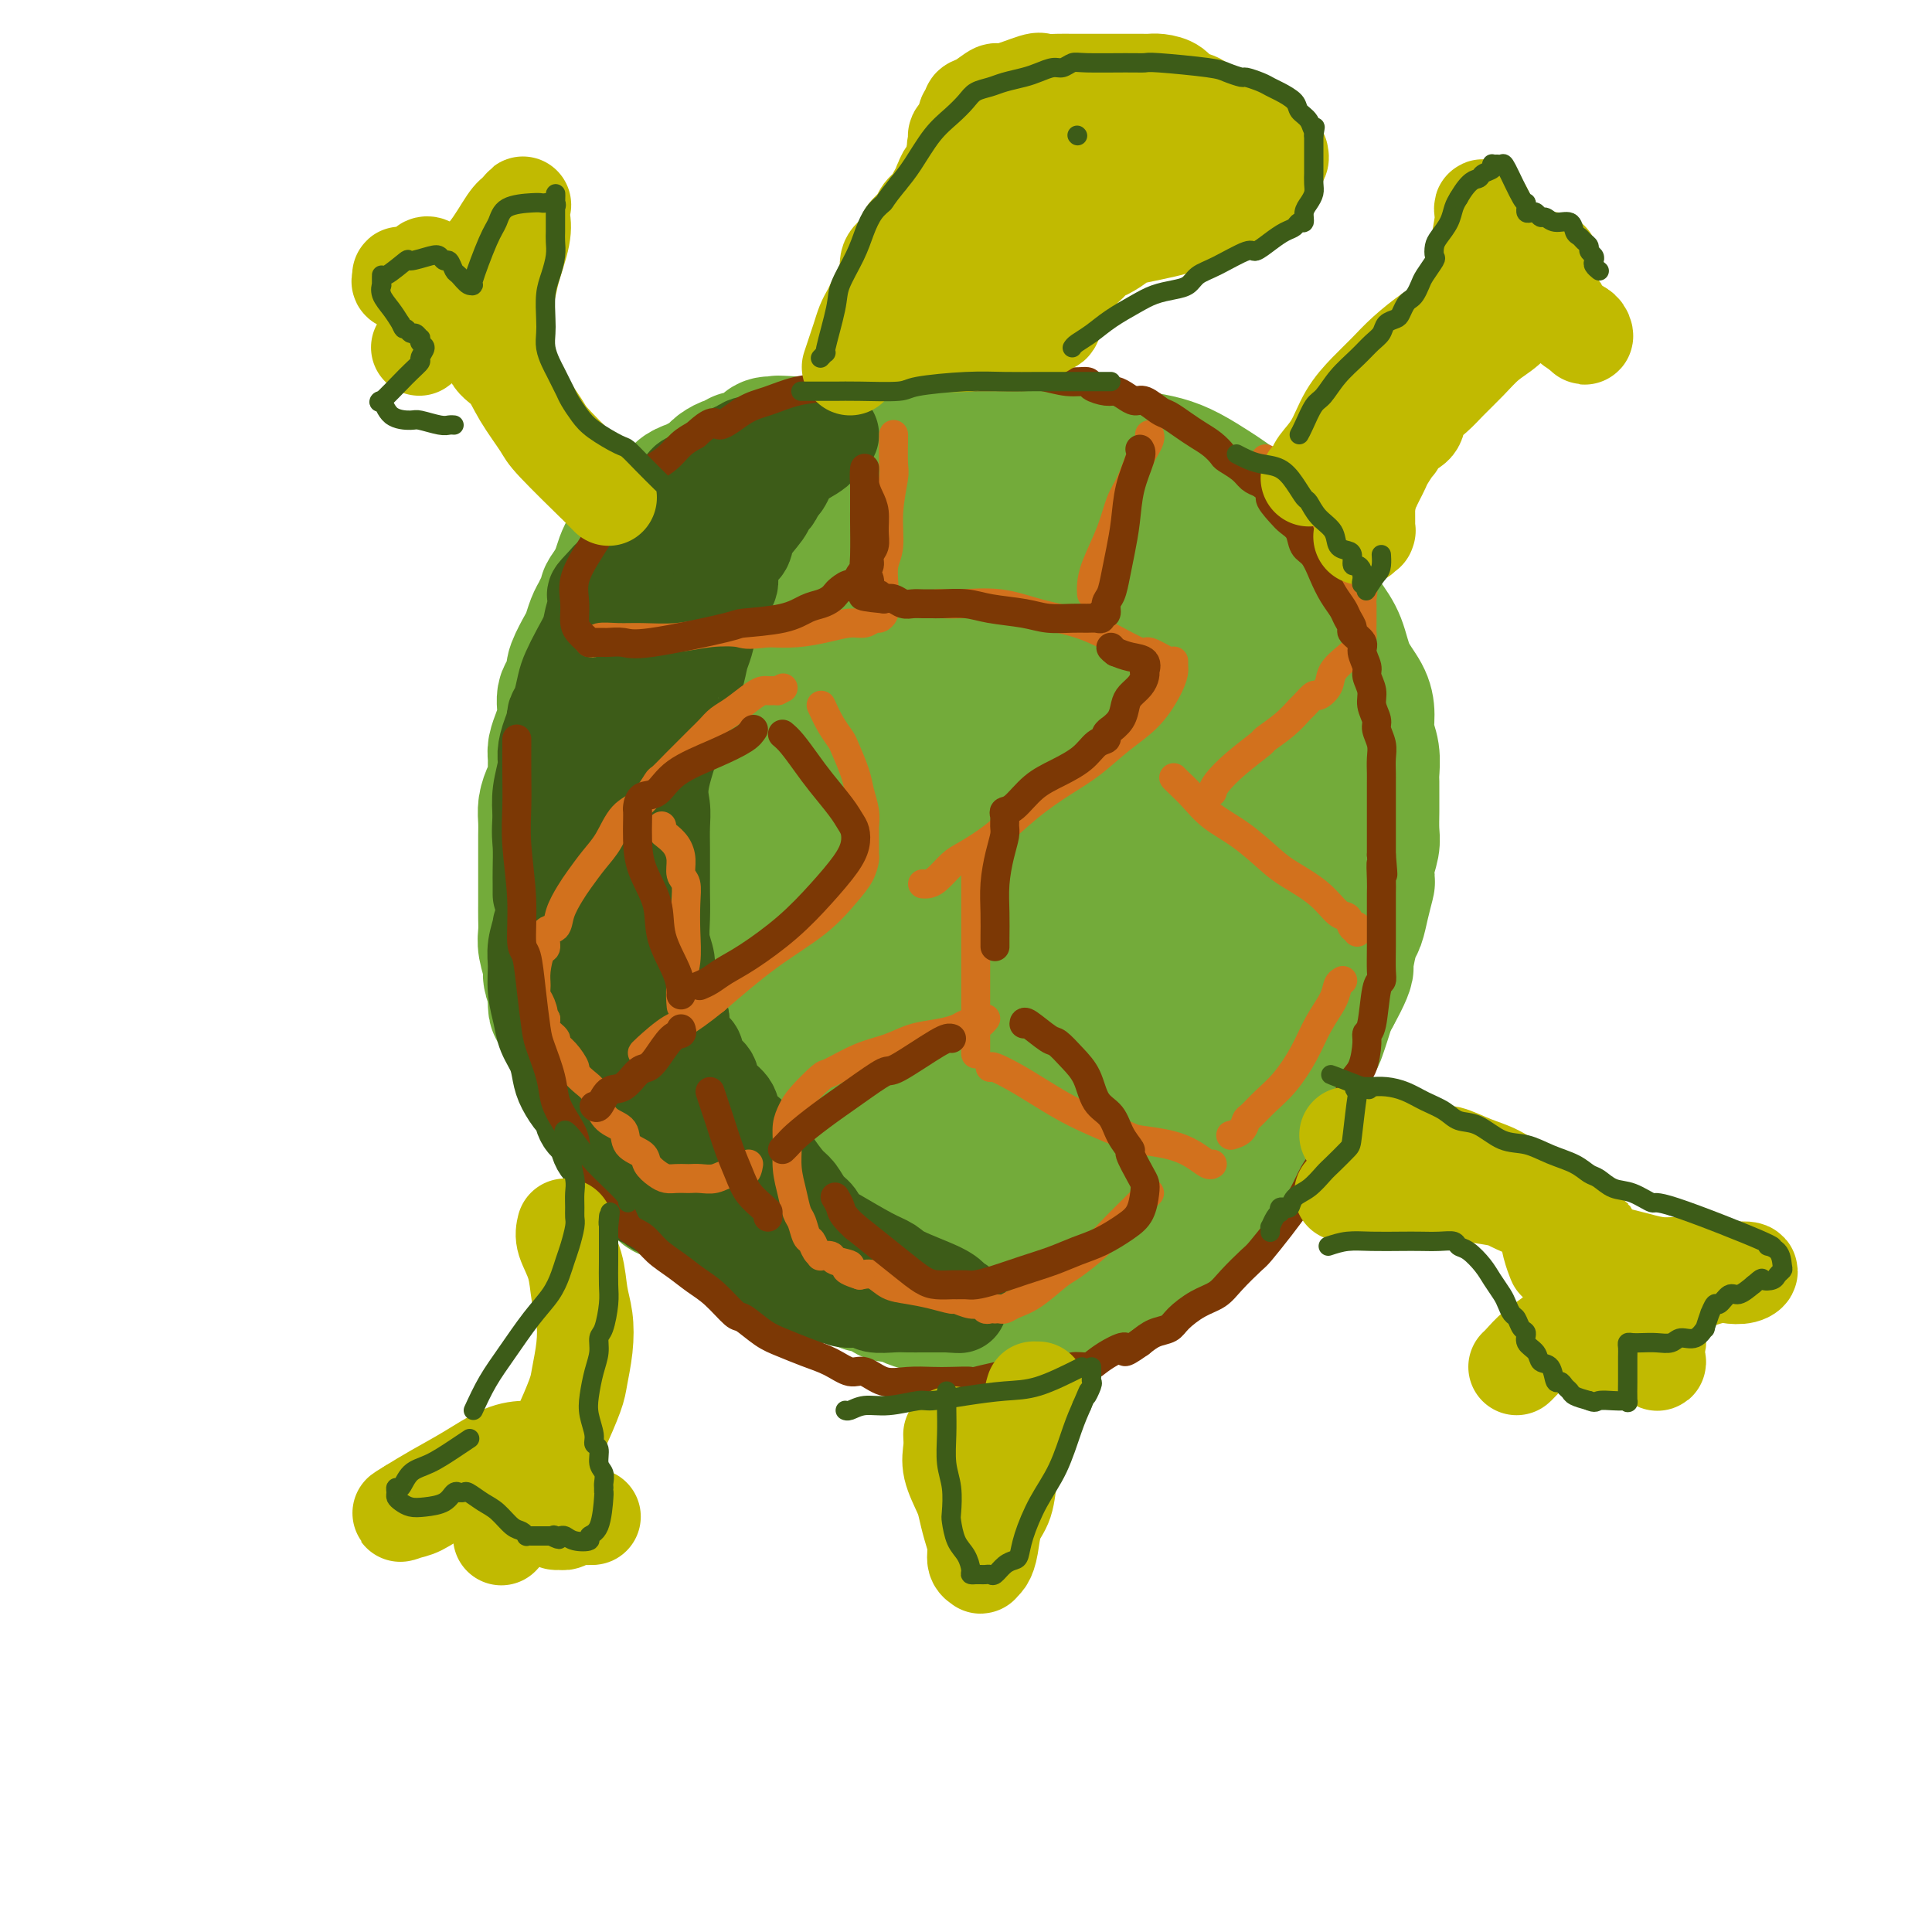 <svg viewBox='0 0 400 400' version='1.1' xmlns='http://www.w3.org/2000/svg' xmlns:xlink='http://www.w3.org/1999/xlink'><g fill='none' stroke='#73AB3A' stroke-width='28' stroke-linecap='round' stroke-linejoin='round'><path d='M219,95c-0.547,-0.002 -1.094,-0.005 -2,0c-0.906,0.005 -2.171,0.016 -3,0c-0.829,-0.016 -1.222,-0.061 -2,0c-0.778,0.061 -1.941,0.226 -3,0c-1.059,-0.226 -2.015,-0.845 -3,-1c-0.985,-0.155 -1.999,0.154 -3,0c-1.001,-0.154 -1.990,-0.772 -3,-1c-1.010,-0.228 -2.041,-0.065 -3,0c-0.959,0.065 -1.846,0.031 -3,0c-1.154,-0.031 -2.574,-0.061 -4,0c-1.426,0.061 -2.857,0.212 -4,0c-1.143,-0.212 -1.997,-0.789 -3,-1c-1.003,-0.211 -2.156,-0.057 -3,0c-0.844,0.057 -1.378,0.015 -2,0c-0.622,-0.015 -1.333,-0.004 -2,0c-0.667,0.004 -1.291,0.001 -2,0c-0.709,-0.001 -1.503,-0.000 -2,0c-0.497,0.000 -0.697,0.000 -1,0c-0.303,-0.000 -0.710,-0.000 -1,0c-0.290,0.000 -0.463,0.000 -1,0c-0.537,-0.000 -1.439,-0.000 -2,0c-0.561,0.000 -0.780,0.000 -1,0'/><path d='M166,92c-8.616,-0.463 -3.656,-0.121 -2,0c1.656,0.121 0.007,0.021 -1,0c-1.007,-0.021 -1.373,0.037 -2,0c-0.627,-0.037 -1.516,-0.169 -2,0c-0.484,0.169 -0.564,0.638 -1,1c-0.436,0.362 -1.229,0.618 -2,1c-0.771,0.382 -1.520,0.890 -2,1c-0.480,0.110 -0.692,-0.178 -1,0c-0.308,0.178 -0.712,0.821 -1,1c-0.288,0.179 -0.458,-0.106 -1,0c-0.542,0.106 -1.454,0.602 -2,1c-0.546,0.398 -0.724,0.699 -1,1c-0.276,0.301 -0.650,0.602 -1,1c-0.350,0.398 -0.676,0.894 -1,1c-0.324,0.106 -0.647,-0.179 -1,0c-0.353,0.179 -0.738,0.821 -1,1c-0.262,0.179 -0.403,-0.107 -1,0c-0.597,0.107 -1.652,0.606 -2,1c-0.348,0.394 0.009,0.683 0,1c-0.009,0.317 -0.383,0.662 -1,1c-0.617,0.338 -1.475,0.668 -2,1c-0.525,0.332 -0.717,0.664 -1,1c-0.283,0.336 -0.657,0.675 -1,1c-0.343,0.325 -0.655,0.636 -1,1c-0.345,0.364 -0.722,0.782 -1,1c-0.278,0.218 -0.456,0.236 -1,1c-0.544,0.764 -1.455,2.274 -2,3c-0.545,0.726 -0.723,0.669 -1,1c-0.277,0.331 -0.651,1.051 -1,2c-0.349,0.949 -0.671,2.128 -1,3c-0.329,0.872 -0.664,1.436 -1,2'/><path d='M127,121c-2.345,3.298 -1.206,2.043 -1,2c0.206,-0.043 -0.521,1.127 -1,2c-0.479,0.873 -0.710,1.449 -1,2c-0.290,0.551 -0.639,1.078 -1,2c-0.361,0.922 -0.736,2.239 -1,3c-0.264,0.761 -0.418,0.965 -1,2c-0.582,1.035 -1.591,2.902 -2,4c-0.409,1.098 -0.217,1.427 0,2c0.217,0.573 0.461,1.389 0,2c-0.461,0.611 -1.626,1.016 -2,2c-0.374,0.984 0.043,2.546 0,4c-0.043,1.454 -0.547,2.798 -1,4c-0.453,1.202 -0.856,2.261 -1,3c-0.144,0.739 -0.028,1.160 0,2c0.028,0.840 -0.031,2.101 0,3c0.031,0.899 0.152,1.437 0,2c-0.152,0.563 -0.577,1.152 -1,2c-0.423,0.848 -0.846,1.955 -1,3c-0.154,1.045 -0.041,2.027 0,3c0.041,0.973 0.011,1.935 0,3c-0.011,1.065 -0.003,2.231 0,3c0.003,0.769 0.001,1.139 0,2c-0.001,0.861 0.000,2.212 0,3c-0.000,0.788 -0.001,1.014 0,2c0.001,0.986 0.004,2.733 0,4c-0.004,1.267 -0.016,2.054 0,3c0.016,0.946 0.060,2.052 0,3c-0.060,0.948 -0.222,1.739 0,3c0.222,1.261 0.829,2.993 1,4c0.171,1.007 -0.094,1.288 0,2c0.094,0.712 0.547,1.856 1,3'/><path d='M115,205c0.262,6.174 -0.085,2.609 0,2c0.085,-0.609 0.600,1.736 1,3c0.400,1.264 0.685,1.445 1,2c0.315,0.555 0.661,1.485 1,2c0.339,0.515 0.672,0.617 1,1c0.328,0.383 0.651,1.047 1,2c0.349,0.953 0.723,2.196 1,3c0.277,0.804 0.455,1.170 1,2c0.545,0.830 1.455,2.125 2,3c0.545,0.875 0.723,1.332 1,2c0.277,0.668 0.651,1.549 1,2c0.349,0.451 0.671,0.473 1,1c0.329,0.527 0.665,1.558 1,2c0.335,0.442 0.667,0.293 1,1c0.333,0.707 0.665,2.270 1,3c0.335,0.730 0.671,0.627 1,1c0.329,0.373 0.650,1.220 1,2c0.350,0.780 0.728,1.492 1,2c0.272,0.508 0.438,0.813 1,1c0.562,0.187 1.519,0.257 2,1c0.481,0.743 0.484,2.159 1,3c0.516,0.841 1.543,1.108 2,1c0.457,-0.108 0.344,-0.590 1,0c0.656,0.590 2.080,2.251 3,3c0.920,0.749 1.335,0.585 2,1c0.665,0.415 1.580,1.410 2,2c0.420,0.590 0.344,0.774 1,1c0.656,0.226 2.045,0.493 3,1c0.955,0.507 1.478,1.253 2,2'/><path d='M153,257c3.236,2.560 1.826,1.461 2,1c0.174,-0.461 1.934,-0.282 3,0c1.066,0.282 1.440,0.668 2,1c0.560,0.332 1.306,0.610 2,1c0.694,0.390 1.337,0.892 2,1c0.663,0.108 1.347,-0.178 2,0c0.653,0.178 1.276,0.818 2,1c0.724,0.182 1.550,-0.096 2,0c0.450,0.096 0.525,0.566 1,1c0.475,0.434 1.351,0.833 2,1c0.649,0.167 1.070,0.101 1,0c-0.070,-0.101 -0.632,-0.237 0,0c0.632,0.237 2.458,0.847 3,1c0.542,0.153 -0.202,-0.153 0,0c0.202,0.153 1.349,0.763 2,1c0.651,0.237 0.808,0.101 1,0c0.192,-0.101 0.421,-0.168 1,0c0.579,0.168 1.510,0.571 2,1c0.490,0.429 0.540,0.886 1,1c0.460,0.114 1.331,-0.113 2,0c0.669,0.113 1.137,0.566 2,1c0.863,0.434 2.121,0.847 3,1c0.879,0.153 1.377,0.045 2,0c0.623,-0.045 1.370,-0.026 2,0c0.630,0.026 1.145,0.060 2,0c0.855,-0.060 2.052,-0.212 3,0c0.948,0.212 1.646,0.789 2,1c0.354,0.211 0.363,0.057 1,0c0.637,-0.057 1.902,-0.015 3,0c1.098,0.015 2.028,0.004 3,0c0.972,-0.004 1.986,-0.002 3,0'/><path d='M212,271c3.964,-0.097 3.373,-0.838 4,-1c0.627,-0.162 2.470,0.255 4,0c1.530,-0.255 2.746,-1.181 4,-2c1.254,-0.819 2.547,-1.532 4,-2c1.453,-0.468 3.065,-0.692 4,-1c0.935,-0.308 1.192,-0.698 2,-1c0.808,-0.302 2.166,-0.514 3,-1c0.834,-0.486 1.144,-1.245 2,-2c0.856,-0.755 2.260,-1.505 3,-2c0.740,-0.495 0.817,-0.736 1,-1c0.183,-0.264 0.473,-0.551 1,-1c0.527,-0.449 1.292,-1.060 2,-2c0.708,-0.940 1.358,-2.208 2,-3c0.642,-0.792 1.274,-1.107 2,-2c0.726,-0.893 1.545,-2.364 2,-3c0.455,-0.636 0.544,-0.438 1,-1c0.456,-0.562 1.277,-1.883 2,-3c0.723,-1.117 1.349,-2.031 2,-3c0.651,-0.969 1.329,-1.992 2,-3c0.671,-1.008 1.336,-2.002 2,-3c0.664,-0.998 1.329,-1.999 2,-3c0.671,-1.001 1.349,-2.001 2,-3c0.651,-0.999 1.273,-1.996 2,-3c0.727,-1.004 1.557,-2.015 2,-3c0.443,-0.985 0.500,-1.944 1,-3c0.500,-1.056 1.443,-2.208 2,-3c0.557,-0.792 0.727,-1.223 1,-2c0.273,-0.777 0.651,-1.902 1,-3c0.349,-1.098 0.671,-2.171 1,-3c0.329,-0.829 0.664,-1.415 1,-2'/><path d='M276,206c4.820,-8.685 1.869,-5.897 1,-5c-0.869,0.897 0.344,-0.096 1,-1c0.656,-0.904 0.754,-1.717 1,-3c0.246,-1.283 0.641,-3.035 1,-4c0.359,-0.965 0.684,-1.142 1,-2c0.316,-0.858 0.624,-2.397 1,-4c0.376,-1.603 0.819,-3.271 1,-4c0.181,-0.729 0.101,-0.520 0,-1c-0.101,-0.480 -0.223,-1.650 0,-3c0.223,-1.350 0.792,-2.880 1,-4c0.208,-1.120 0.055,-1.832 0,-3c-0.055,-1.168 -0.014,-2.794 0,-4c0.014,-1.206 -0.000,-1.991 0,-3c0.000,-1.009 0.014,-2.240 0,-3c-0.014,-0.760 -0.058,-1.048 0,-2c0.058,-0.952 0.216,-2.566 0,-4c-0.216,-1.434 -0.806,-2.687 -1,-4c-0.194,-1.313 0.007,-2.688 0,-4c-0.007,-1.312 -0.221,-2.563 -1,-4c-0.779,-1.437 -2.122,-3.062 -3,-5c-0.878,-1.938 -1.291,-4.191 -2,-6c-0.709,-1.809 -1.713,-3.176 -3,-5c-1.287,-1.824 -2.855,-4.106 -4,-6c-1.145,-1.894 -1.865,-3.398 -3,-5c-1.135,-1.602 -2.683,-3.300 -4,-5c-1.317,-1.700 -2.402,-3.401 -4,-5c-1.598,-1.599 -3.707,-3.097 -5,-4c-1.293,-0.903 -1.769,-1.211 -3,-2c-1.231,-0.789 -3.216,-2.059 -5,-3c-1.784,-0.941 -3.367,-1.555 -5,-2c-1.633,-0.445 -3.317,-0.723 -5,-1'/><path d='M236,95c-4.230,-2.022 -3.306,-1.078 -4,-1c-0.694,0.078 -3.005,-0.710 -5,-1c-1.995,-0.290 -3.673,-0.081 -5,0c-1.327,0.081 -2.304,0.033 -4,0c-1.696,-0.033 -4.110,-0.052 -6,0c-1.890,0.052 -3.256,0.176 -6,1c-2.744,0.824 -6.867,2.349 -9,3c-2.133,0.651 -2.277,0.430 -4,1c-1.723,0.570 -5.025,1.932 -8,3c-2.975,1.068 -5.624,1.842 -8,3c-2.376,1.158 -4.480,2.699 -7,4c-2.520,1.301 -5.454,2.360 -8,4c-2.546,1.640 -4.702,3.860 -6,5c-1.298,1.140 -1.737,1.199 -3,2c-1.263,0.801 -3.350,2.344 -5,4c-1.650,1.656 -2.863,3.423 -4,5c-1.137,1.577 -2.199,2.963 -3,4c-0.801,1.037 -1.341,1.726 -2,3c-0.659,1.274 -1.437,3.132 -2,4c-0.563,0.868 -0.912,0.744 -1,1c-0.088,0.256 0.087,0.892 0,1c-0.087,0.108 -0.434,-0.310 0,-1c0.434,-0.690 1.648,-1.650 5,-4c3.352,-2.350 8.840,-6.091 12,-8c3.160,-1.909 3.990,-1.987 8,-4c4.010,-2.013 11.198,-5.962 18,-9c6.802,-3.038 13.216,-5.164 19,-7c5.784,-1.836 10.938,-3.382 15,-4c4.062,-0.618 7.031,-0.309 10,0'/><path d='M223,104c8.037,-1.716 6.130,-0.505 7,0c0.870,0.505 4.516,0.303 7,1c2.484,0.697 3.805,2.292 6,4c2.195,1.708 5.265,3.528 8,6c2.735,2.472 5.136,5.597 7,8c1.864,2.403 3.190,4.084 5,8c1.810,3.916 4.104,10.066 5,13c0.896,2.934 0.393,2.651 0,4c-0.393,1.349 -0.678,4.328 -1,7c-0.322,2.672 -0.682,5.035 -2,8c-1.318,2.965 -3.596,6.533 -6,10c-2.404,3.467 -4.936,6.834 -8,10c-3.064,3.166 -6.659,6.130 -10,9c-3.341,2.870 -6.426,5.645 -10,8c-3.574,2.355 -7.636,4.289 -11,6c-3.364,1.711 -6.028,3.198 -9,4c-2.972,0.802 -6.250,0.918 -10,1c-3.750,0.082 -7.971,0.129 -13,0c-5.029,-0.129 -10.864,-0.433 -14,-1c-3.136,-0.567 -3.572,-1.396 -6,-2c-2.428,-0.604 -6.849,-0.983 -10,-2c-3.151,-1.017 -5.033,-2.672 -7,-5c-1.967,-2.328 -4.020,-5.328 -6,-8c-1.980,-2.672 -3.886,-5.016 -5,-8c-1.114,-2.984 -1.436,-6.609 -2,-10c-0.564,-3.391 -1.369,-6.550 -1,-10c0.369,-3.450 1.913,-7.193 4,-11c2.087,-3.807 4.716,-7.679 8,-12c3.284,-4.321 7.224,-9.092 12,-13c4.776,-3.908 10.388,-6.954 16,-10'/><path d='M177,119c5.659,-2.728 11.808,-4.547 18,-6c6.192,-1.453 12.429,-2.538 16,-3c3.571,-0.462 4.476,-0.299 7,0c2.524,0.299 6.666,0.736 10,2c3.334,1.264 5.862,3.356 8,5c2.138,1.644 3.888,2.839 5,9c1.112,6.161 1.586,17.288 0,24c-1.586,6.712 -5.230,9.010 -7,11c-1.770,1.990 -1.664,3.672 -5,6c-3.336,2.328 -10.114,5.302 -17,8c-6.886,2.698 -13.879,5.120 -21,7c-7.121,1.880 -14.368,3.216 -20,4c-5.632,0.784 -9.648,1.014 -13,1c-3.352,-0.014 -6.039,-0.272 -8,-1c-1.961,-0.728 -3.196,-1.926 -4,-4c-0.804,-2.074 -1.176,-5.024 -1,-8c0.176,-2.976 0.902,-5.978 2,-9c1.098,-3.022 2.570,-6.063 5,-9c2.430,-2.937 5.818,-5.769 9,-8c3.182,-2.231 6.157,-3.862 12,-6c5.843,-2.138 14.555,-4.782 19,-6c4.445,-1.218 4.623,-1.008 10,-1c5.377,0.008 15.953,-0.185 24,0c8.047,0.185 13.565,0.749 18,2c4.435,1.251 7.789,3.188 10,5c2.211,1.812 3.280,3.499 4,5c0.720,1.501 1.090,2.815 0,5c-1.090,2.185 -3.640,5.242 -8,8c-4.360,2.758 -10.532,5.217 -18,8c-7.468,2.783 -16.234,5.892 -25,9'/><path d='M207,177c-11.087,3.587 -17.306,4.055 -23,5c-5.694,0.945 -10.864,2.366 -14,3c-3.136,0.634 -4.239,0.481 -5,0c-0.761,-0.481 -1.181,-1.291 -1,-3c0.181,-1.709 0.961,-4.318 2,-7c1.039,-2.682 2.336,-5.436 6,-10c3.664,-4.564 9.696,-10.938 15,-15c5.304,-4.062 9.881,-5.812 14,-8c4.119,-2.188 7.782,-4.813 11,-6c3.218,-1.187 5.993,-0.937 8,-1c2.007,-0.063 3.246,-0.439 4,0c0.754,0.439 1.024,1.693 1,4c-0.024,2.307 -0.341,5.669 -2,10c-1.659,4.331 -4.660,9.632 -8,15c-3.340,5.368 -7.020,10.802 -11,15c-3.980,4.198 -8.261,7.158 -12,10c-3.739,2.842 -6.935,5.564 -9,7c-2.065,1.436 -3.001,1.584 -4,2c-0.999,0.416 -2.063,1.099 -2,1c0.063,-0.099 1.254,-0.981 2,-2c0.746,-1.019 1.047,-2.174 2,-3c0.953,-0.826 2.557,-1.321 6,-4c3.443,-2.679 8.727,-7.540 15,-11c6.273,-3.460 13.537,-5.518 20,-8c6.463,-2.482 12.124,-5.387 17,-7c4.876,-1.613 8.967,-1.935 12,-2c3.033,-0.065 5.009,0.127 6,0c0.991,-0.127 0.998,-0.573 1,0c0.002,0.573 0.001,2.164 -2,5c-2.001,2.836 -6.000,6.918 -10,11'/><path d='M246,178c-4.411,4.417 -9.938,7.461 -16,11c-6.062,3.539 -12.658,7.574 -19,11c-6.342,3.426 -12.429,6.242 -18,8c-5.571,1.758 -10.625,2.460 -13,3c-2.375,0.540 -2.070,0.920 -3,1c-0.930,0.080 -3.094,-0.141 -4,0c-0.906,0.141 -0.555,0.643 0,0c0.555,-0.643 1.313,-2.430 4,-5c2.687,-2.570 7.303,-5.922 13,-9c5.697,-3.078 12.476,-5.882 20,-9c7.524,-3.118 15.792,-6.550 23,-9c7.208,-2.450 13.357,-3.920 18,-5c4.643,-1.080 7.779,-1.772 10,-2c2.221,-0.228 3.526,0.006 4,0c0.474,-0.006 0.118,-0.253 0,0c-0.118,0.253 0.001,1.005 0,3c-0.001,1.995 -0.122,5.234 0,7c0.122,1.766 0.487,2.059 0,4c-0.487,1.941 -1.826,5.529 -3,9c-1.174,3.471 -2.182,6.825 -4,10c-1.818,3.175 -4.444,6.170 -7,9c-2.556,2.830 -5.042,5.494 -8,8c-2.958,2.506 -6.389,4.855 -10,7c-3.611,2.145 -7.401,4.086 -11,6c-3.599,1.914 -7.006,3.802 -10,5c-2.994,1.198 -5.575,1.707 -8,2c-2.425,0.293 -4.693,0.369 -7,0c-2.307,-0.369 -4.654,-1.185 -7,-2'/><path d='M190,241c-4.562,-0.628 -4.965,-2.198 -7,-4c-2.035,-1.802 -5.700,-3.835 -9,-6c-3.300,-2.165 -6.234,-4.462 -8,-6c-1.766,-1.538 -2.362,-2.318 -4,-4c-1.638,-1.682 -4.317,-4.267 -6,-6c-1.683,-1.733 -2.369,-2.615 -3,-8c-0.631,-5.385 -1.207,-15.275 -1,-20c0.207,-4.725 1.196,-4.287 3,-7c1.804,-2.713 4.422,-8.578 9,-15c4.578,-6.422 11.114,-13.403 17,-18c5.886,-4.597 11.120,-6.812 14,-8c2.880,-1.188 3.405,-1.350 6,-2c2.595,-0.650 7.258,-1.786 11,-2c3.742,-0.214 6.562,0.496 9,1c2.438,0.504 4.494,0.801 6,2c1.506,1.199 2.464,3.299 3,6c0.536,2.701 0.651,6.004 0,10c-0.651,3.996 -2.069,8.685 -5,13c-2.931,4.315 -7.377,8.257 -12,12c-4.623,3.743 -9.423,7.287 -14,10c-4.577,2.713 -8.931,4.594 -13,6c-4.069,1.406 -7.854,2.336 -11,3c-3.146,0.664 -5.654,1.061 -8,1c-2.346,-0.061 -4.529,-0.581 -6,-1c-1.471,-0.419 -2.228,-0.738 -3,-1c-0.772,-0.262 -1.558,-0.468 -2,-1c-0.442,-0.532 -0.541,-1.390 0,-3c0.541,-1.610 1.723,-3.972 4,-7c2.277,-3.028 5.651,-6.722 10,-10c4.349,-3.278 9.675,-6.139 15,-9'/><path d='M185,167c7.622,-4.801 14.178,-7.302 18,-9c3.822,-1.698 4.911,-2.591 8,-4c3.089,-1.409 8.180,-3.332 11,-4c2.820,-0.668 3.370,-0.080 4,0c0.630,0.080 1.340,-0.347 1,0c-0.340,0.347 -1.730,1.470 -3,3c-1.270,1.530 -2.420,3.469 -11,8c-8.580,4.531 -24.589,11.655 -33,15c-8.411,3.345 -9.223,2.910 -11,3c-1.777,0.090 -4.518,0.704 -6,1c-1.482,0.296 -1.707,0.276 -2,0c-0.293,-0.276 -0.656,-0.806 -1,-1c-0.344,-0.194 -0.668,-0.051 -1,0c-0.332,0.051 -0.673,0.012 -1,0c-0.327,-0.012 -0.641,0.004 -1,0c-0.359,-0.004 -0.762,-0.028 -1,0c-0.238,0.028 -0.312,0.108 -1,1c-0.688,0.892 -1.989,2.596 -3,5c-1.011,2.404 -1.730,5.508 -3,9c-1.270,3.492 -3.091,7.370 -4,11c-0.909,3.630 -0.905,7.011 -1,10c-0.095,2.989 -0.288,5.587 1,8c1.288,2.413 4.057,4.642 8,6c3.943,1.358 9.061,1.845 12,2c2.939,0.155 3.699,-0.023 7,0c3.301,0.023 9.141,0.246 14,0c4.859,-0.246 8.735,-0.963 13,-2c4.265,-1.037 8.917,-2.395 13,-4c4.083,-1.605 7.595,-3.459 10,-5c2.405,-1.541 3.702,-2.771 5,-4'/><path d='M227,216c2.973,-1.827 2.904,-1.896 3,-2c0.096,-0.104 0.357,-0.245 0,0c-0.357,0.245 -1.332,0.874 -2,1c-0.668,0.126 -1.028,-0.251 -3,1c-1.972,1.251 -5.556,4.130 -10,6c-4.444,1.870 -9.747,2.732 -13,4c-3.253,1.268 -4.456,2.944 -10,4c-5.544,1.056 -15.429,1.493 -19,2c-3.571,0.507 -0.826,1.085 -4,-1c-3.174,-2.085 -12.266,-6.834 -16,-9c-3.734,-2.166 -2.111,-1.749 -2,-4c0.111,-2.251 -1.291,-7.170 -2,-10c-0.709,-2.830 -0.726,-3.571 -1,-6c-0.274,-2.429 -0.804,-6.548 -1,-9c-0.196,-2.452 -0.056,-3.239 0,-4c0.056,-0.761 0.030,-1.497 0,-2c-0.030,-0.503 -0.063,-0.775 0,-1c0.063,-0.225 0.220,-0.404 0,-1c-0.220,-0.596 -0.819,-1.610 -2,0c-1.181,1.610 -2.946,5.844 -4,8c-1.054,2.156 -1.399,2.234 -2,4c-0.601,1.766 -1.457,5.219 -2,8c-0.543,2.781 -0.771,4.891 -1,7'/><path d='M136,212c-0.493,3.508 -0.226,4.778 0,6c0.226,1.222 0.410,2.397 1,3c0.590,0.603 1.587,0.634 3,1c1.413,0.366 3.241,1.067 5,1c1.759,-0.067 3.449,-0.903 5,-1c1.551,-0.097 2.962,0.547 4,-1c1.038,-1.547 1.702,-5.283 2,-7c0.298,-1.717 0.231,-1.416 0,-3c-0.231,-1.584 -0.626,-5.055 -2,-8c-1.374,-2.945 -3.727,-5.364 -5,-7c-1.273,-1.636 -1.467,-2.487 -2,-3c-0.533,-0.513 -1.404,-0.687 -2,-1c-0.596,-0.313 -0.916,-0.765 -1,-1c-0.084,-0.235 0.069,-0.252 0,0c-0.069,0.252 -0.358,0.772 -1,3c-0.642,2.228 -1.636,6.164 -2,10c-0.364,3.836 -0.098,7.571 0,10c0.098,2.429 0.028,3.551 0,4c-0.028,0.449 -0.014,0.224 0,0'/><path d='M248,232c0.054,-0.238 0.107,-0.475 -1,1c-1.107,1.475 -3.375,4.664 -5,6c-1.625,1.336 -2.606,0.820 -4,2c-1.394,1.180 -3.200,4.055 -5,6c-1.800,1.945 -3.593,2.958 -5,4c-1.407,1.042 -2.429,2.111 -4,3c-1.571,0.889 -3.691,1.597 -5,2c-1.309,0.403 -1.806,0.501 -3,1c-1.194,0.499 -3.086,1.398 -5,2c-1.914,0.602 -3.850,0.907 -6,1c-2.150,0.093 -4.515,-0.025 -7,0c-2.485,0.025 -5.091,0.192 -8,0c-2.909,-0.192 -6.122,-0.743 -9,-1c-2.878,-0.257 -5.421,-0.219 -8,-1c-2.579,-0.781 -5.193,-2.379 -7,-3c-1.807,-0.621 -2.806,-0.264 -4,-1c-1.194,-0.736 -2.583,-2.565 -4,-4c-1.417,-1.435 -2.863,-2.476 -4,-3c-1.137,-0.524 -1.965,-0.532 -3,-1c-1.035,-0.468 -2.279,-1.395 -3,-2c-0.721,-0.605 -0.920,-0.887 -1,-1c-0.080,-0.113 -0.040,-0.056 0,0'/></g>
<g fill='none' stroke='#3D5C18' stroke-width='20' stroke-linecap='round' stroke-linejoin='round'><path d='M159,96c-0.675,0.636 -1.349,1.272 -2,2c-0.651,0.728 -1.278,1.549 -2,2c-0.722,0.451 -1.541,0.532 -2,1c-0.459,0.468 -0.560,1.325 -1,2c-0.440,0.675 -1.220,1.170 -2,2c-0.780,0.830 -1.560,1.996 -2,3c-0.440,1.004 -0.540,1.846 -1,3c-0.460,1.154 -1.279,2.619 -2,4c-0.721,1.381 -1.344,2.677 -2,4c-0.656,1.323 -1.345,2.674 -2,4c-0.655,1.326 -1.277,2.627 -2,4c-0.723,1.373 -1.545,2.817 -2,4c-0.455,1.183 -0.541,2.105 -1,3c-0.459,0.895 -1.292,1.761 -2,3c-0.708,1.239 -1.290,2.850 -2,4c-0.710,1.150 -1.547,1.841 -2,3c-0.453,1.159 -0.521,2.788 -1,4c-0.479,1.212 -1.367,2.006 -2,3c-0.633,0.994 -1.009,2.186 -1,3c0.009,0.814 0.405,1.249 0,2c-0.405,0.751 -1.609,1.818 -2,3c-0.391,1.182 0.031,2.481 0,4c-0.031,1.519 -0.516,3.260 -1,5'/><path d='M123,168c-0.619,3.881 -0.166,5.084 0,7c0.166,1.916 0.044,4.545 0,7c-0.044,2.455 -0.012,4.735 0,7c0.012,2.265 0.003,4.514 0,6c-0.003,1.486 -0.001,2.208 0,3c0.001,0.792 0.000,1.655 0,2c-0.000,0.345 -0.000,0.173 0,0'/><path d='M160,94c-0.351,-0.096 -0.702,-0.193 -1,0c-0.298,0.193 -0.544,0.674 -1,1c-0.456,0.326 -1.122,0.495 -2,1c-0.878,0.505 -1.967,1.346 -3,2c-1.033,0.654 -2.010,1.122 -3,2c-0.990,0.878 -1.993,2.167 -3,3c-1.007,0.833 -2.017,1.209 -3,2c-0.983,0.791 -1.940,1.995 -3,3c-1.060,1.005 -2.222,1.810 -3,3c-0.778,1.190 -1.170,2.765 -2,4c-0.830,1.235 -2.096,2.130 -3,3c-0.904,0.870 -1.446,1.717 -2,3c-0.554,1.283 -1.121,3.003 -2,4c-0.879,0.997 -2.069,1.270 -3,2c-0.931,0.730 -1.601,1.918 -2,3c-0.399,1.082 -0.526,2.059 -1,3c-0.474,0.941 -1.296,1.847 -2,3c-0.704,1.153 -1.289,2.553 -2,4c-0.711,1.447 -1.549,2.941 -2,4c-0.451,1.059 -0.517,1.682 -1,3c-0.483,1.318 -1.384,3.331 -2,5c-0.616,1.669 -0.949,2.994 -1,4c-0.051,1.006 0.179,1.694 0,3c-0.179,1.306 -0.765,3.230 -1,5c-0.235,1.770 -0.117,3.385 0,5'/><path d='M112,169c-0.309,3.726 -0.083,4.540 0,6c0.083,1.460 0.022,3.567 0,5c-0.022,1.433 -0.006,2.194 0,3c0.006,0.806 0.002,1.659 0,2c-0.002,0.341 -0.001,0.171 0,0'/><path d='M172,90c-0.668,0.002 -1.337,0.003 -2,0c-0.663,-0.003 -1.321,-0.011 -2,0c-0.679,0.011 -1.379,0.041 -2,0c-0.621,-0.041 -1.163,-0.151 -2,0c-0.837,0.151 -1.967,0.564 -3,1c-1.033,0.436 -1.968,0.894 -3,1c-1.032,0.106 -2.162,-0.142 -3,0c-0.838,0.142 -1.383,0.672 -2,1c-0.617,0.328 -1.306,0.453 -2,1c-0.694,0.547 -1.393,1.515 -2,2c-0.607,0.485 -1.123,0.487 -2,1c-0.877,0.513 -2.117,1.536 -3,2c-0.883,0.464 -1.409,0.368 -2,1c-0.591,0.632 -1.246,1.992 -2,3c-0.754,1.008 -1.607,1.663 -2,2c-0.393,0.337 -0.327,0.354 -1,1c-0.673,0.646 -2.084,1.919 -3,3c-0.916,1.081 -1.338,1.970 -2,3c-0.662,1.030 -1.563,2.200 -2,3c-0.437,0.800 -0.411,1.228 -1,2c-0.589,0.772 -1.795,1.886 -3,3'/><path d='M126,120c-4.269,4.511 -2.443,2.787 -2,3c0.443,0.213 -0.497,2.362 -1,4c-0.503,1.638 -0.568,2.764 -1,4c-0.432,1.236 -1.230,2.582 -2,4c-0.770,1.418 -1.513,2.906 -2,4c-0.487,1.094 -0.718,1.792 -1,3c-0.282,1.208 -0.615,2.927 -1,4c-0.385,1.073 -0.821,1.501 -1,2c-0.179,0.499 -0.101,1.068 0,2c0.101,0.932 0.223,2.226 0,3c-0.223,0.774 -0.793,1.026 -1,2c-0.207,0.974 -0.053,2.668 0,5c0.053,2.332 0.004,5.300 0,8c-0.004,2.700 0.036,5.130 0,8c-0.036,2.870 -0.149,6.179 0,9c0.149,2.821 0.561,5.155 1,8c0.439,2.845 0.906,6.202 1,8c0.094,1.798 -0.185,2.037 0,3c0.185,0.963 0.834,2.650 2,4c1.166,1.350 2.849,2.362 4,3c1.151,0.638 1.772,0.903 2,1c0.228,0.097 0.065,0.028 0,0c-0.065,-0.028 -0.033,-0.014 0,0'/><path d='M121,163c-0.030,-0.318 -0.060,-0.636 0,1c0.060,1.636 0.212,5.228 0,7c-0.212,1.772 -0.786,1.726 -1,3c-0.214,1.274 -0.069,3.868 0,6c0.069,2.132 0.062,3.804 0,7c-0.062,3.196 -0.179,7.918 0,11c0.179,3.082 0.656,4.525 1,5c0.344,0.475 0.557,-0.018 1,2c0.443,2.018 1.118,6.548 2,9c0.882,2.452 1.971,2.827 3,4c1.029,1.173 1.996,3.144 3,5c1.004,1.856 2.044,3.597 3,5c0.956,1.403 1.830,2.469 3,4c1.170,1.531 2.638,3.526 4,5c1.362,1.474 2.620,2.427 4,4c1.380,1.573 2.884,3.766 4,5c1.116,1.234 1.844,1.507 3,2c1.156,0.493 2.741,1.204 4,2c1.259,0.796 2.193,1.677 3,2c0.807,0.323 1.486,0.087 2,0c0.514,-0.087 0.861,-0.025 1,0c0.139,0.025 0.069,0.012 0,0'/><path d='M127,183c-0.476,0.317 -0.952,0.634 -1,1c-0.048,0.366 0.331,0.780 0,2c-0.331,1.220 -1.372,3.247 -2,5c-0.628,1.753 -0.843,3.233 -1,5c-0.157,1.767 -0.257,3.822 0,6c0.257,2.178 0.869,4.479 1,6c0.131,1.521 -0.221,2.262 0,4c0.221,1.738 1.013,4.473 2,7c0.987,2.527 2.167,4.847 3,7c0.833,2.153 1.319,4.139 2,6c0.681,1.861 1.557,3.599 2,5c0.443,1.401 0.455,2.467 1,3c0.545,0.533 1.624,0.532 2,1c0.376,0.468 0.047,1.405 0,2c-0.047,0.595 0.186,0.847 0,1c-0.186,0.153 -0.792,0.206 -2,-1c-1.208,-1.206 -3.020,-3.671 -4,-5c-0.980,-1.329 -1.129,-1.521 -2,-3c-0.871,-1.479 -2.465,-4.244 -4,-7c-1.535,-2.756 -3.010,-5.502 -4,-8c-0.990,-2.498 -1.495,-4.749 -2,-7'/><path d='M118,213c-1.936,-4.330 -1.777,-4.156 -2,-5c-0.223,-0.844 -0.829,-2.706 -1,-4c-0.171,-1.294 0.094,-2.020 0,-3c-0.094,-0.980 -0.546,-2.213 -1,-3c-0.454,-0.787 -0.910,-1.127 -1,-2c-0.090,-0.873 0.186,-2.279 0,-3c-0.186,-0.721 -0.835,-0.757 -1,-1c-0.165,-0.243 0.155,-0.694 0,0c-0.155,0.694 -0.786,2.534 -1,4c-0.214,1.466 -0.012,2.558 0,4c0.012,1.442 -0.165,3.233 0,5c0.165,1.767 0.673,3.512 1,5c0.327,1.488 0.472,2.721 1,4c0.528,1.279 1.437,2.603 2,4c0.563,1.397 0.780,2.868 1,4c0.220,1.132 0.444,1.926 1,3c0.556,1.074 1.444,2.427 2,3c0.556,0.573 0.781,0.366 1,1c0.219,0.634 0.433,2.109 1,3c0.567,0.891 1.486,1.197 2,2c0.514,0.803 0.624,2.102 1,3c0.376,0.898 1.018,1.395 2,2c0.982,0.605 2.303,1.317 3,2c0.697,0.683 0.771,1.338 1,2c0.229,0.662 0.615,1.331 1,2'/><path d='M131,245c3.203,5.218 2.209,2.764 2,2c-0.209,-0.764 0.367,0.163 1,1c0.633,0.837 1.324,1.585 2,2c0.676,0.415 1.337,0.496 2,1c0.663,0.504 1.329,1.430 2,2c0.671,0.570 1.348,0.783 2,1c0.652,0.217 1.278,0.439 2,1c0.722,0.561 1.540,1.460 2,2c0.460,0.540 0.561,0.722 1,1c0.439,0.278 1.215,0.652 2,1c0.785,0.348 1.580,0.672 2,1c0.420,0.328 0.464,0.661 1,1c0.536,0.339 1.564,0.683 2,1c0.436,0.317 0.280,0.609 1,1c0.720,0.391 2.316,0.883 3,1c0.684,0.117 0.455,-0.142 1,0c0.545,0.142 1.863,0.683 3,1c1.137,0.317 2.094,0.410 3,1c0.906,0.590 1.760,1.679 3,2c1.240,0.321 2.867,-0.124 4,0c1.133,0.124 1.773,0.818 3,1c1.227,0.182 3.042,-0.147 4,0c0.958,0.147 1.058,0.772 2,1c0.942,0.228 2.725,0.061 4,0c1.275,-0.061 2.043,-0.016 3,0c0.957,0.016 2.102,0.004 3,0c0.898,-0.004 1.550,-0.001 2,0c0.450,0.001 0.698,0.000 1,0c0.302,-0.000 0.658,-0.000 1,0c0.342,0.000 0.671,0.000 1,0'/><path d='M196,270c4.564,0.299 1.973,0.046 1,0c-0.973,-0.046 -0.329,0.114 0,0c0.329,-0.114 0.342,-0.504 0,-1c-0.342,-0.496 -1.040,-1.099 -3,-2c-1.960,-0.901 -5.184,-2.100 -7,-3c-1.816,-0.900 -2.226,-1.501 -3,-2c-0.774,-0.499 -1.912,-0.895 -4,-2c-2.088,-1.105 -5.126,-2.919 -7,-4c-1.874,-1.081 -2.584,-1.428 -3,-2c-0.416,-0.572 -0.538,-1.367 -1,-2c-0.462,-0.633 -1.264,-1.103 -2,-2c-0.736,-0.897 -1.407,-2.221 -2,-3c-0.593,-0.779 -1.109,-1.013 -2,-2c-0.891,-0.987 -2.159,-2.729 -3,-4c-0.841,-1.271 -1.255,-2.072 -2,-3c-0.745,-0.928 -1.820,-1.982 -3,-3c-1.180,-1.018 -2.467,-2.001 -3,-3c-0.533,-0.999 -0.314,-2.016 -1,-3c-0.686,-0.984 -2.277,-1.936 -3,-3c-0.723,-1.064 -0.579,-2.242 -1,-3c-0.421,-0.758 -1.405,-1.098 -2,-2c-0.595,-0.902 -0.799,-2.365 -1,-3c-0.201,-0.635 -0.400,-0.440 -1,-1c-0.600,-0.560 -1.600,-1.874 -2,-3c-0.400,-1.126 -0.200,-2.063 0,-3'/><path d='M141,211c-1.885,-3.785 -1.097,-2.749 -1,-3c0.097,-0.251 -0.496,-1.791 -1,-3c-0.504,-1.209 -0.920,-2.087 -1,-3c-0.080,-0.913 0.175,-1.860 0,-3c-0.175,-1.140 -0.779,-2.474 -1,-4c-0.221,-1.526 -0.060,-3.244 0,-5c0.060,-1.756 0.017,-3.550 0,-5c-0.017,-1.450 -0.008,-2.555 0,-4c0.008,-1.445 0.014,-3.229 0,-5c-0.014,-1.771 -0.047,-3.528 0,-5c0.047,-1.472 0.176,-2.659 0,-4c-0.176,-1.341 -0.657,-2.836 0,-6c0.657,-3.164 2.452,-7.995 3,-10c0.548,-2.005 -0.151,-1.182 0,-2c0.151,-0.818 1.154,-3.276 2,-5c0.846,-1.724 1.536,-2.716 2,-4c0.464,-1.284 0.700,-2.862 1,-4c0.300,-1.138 0.662,-1.837 1,-3c0.338,-1.163 0.650,-2.790 1,-4c0.350,-1.210 0.737,-2.005 1,-3c0.263,-0.995 0.404,-2.191 1,-3c0.596,-0.809 1.649,-1.230 2,-2c0.351,-0.770 -0.001,-1.890 0,-3c0.001,-1.110 0.353,-2.210 1,-3c0.647,-0.790 1.588,-1.272 2,-2c0.412,-0.728 0.296,-1.703 1,-3c0.704,-1.297 2.230,-2.915 3,-4c0.770,-1.085 0.784,-1.638 1,-2c0.216,-0.362 0.633,-0.532 1,-1c0.367,-0.468 0.683,-1.234 1,-2'/><path d='M161,101c1.559,-2.286 0.957,-1.000 1,-1c0.043,0.000 0.729,-1.286 1,-2c0.271,-0.714 0.125,-0.857 0,-1c-0.125,-0.143 -0.229,-0.286 1,-1c1.229,-0.714 3.793,-2.000 5,-3c1.207,-1.000 1.059,-1.714 1,-2c-0.059,-0.286 -0.030,-0.143 0,0'/></g>
<g fill='none' stroke='#D2711D' stroke-width='6' stroke-linecap='round' stroke-linejoin='round'><path d='M185,90c0.009,-0.096 0.017,-0.192 0,1c-0.017,1.192 -0.061,3.672 0,5c0.061,1.328 0.227,1.504 0,3c-0.227,1.496 -0.845,4.313 -1,7c-0.155,2.687 0.155,5.245 0,7c-0.155,1.755 -0.774,2.708 -1,4c-0.226,1.292 -0.061,2.925 0,4c0.061,1.075 0.016,1.594 0,2c-0.016,0.406 -0.003,0.700 0,1c0.003,0.300 -0.002,0.606 0,1c0.002,0.394 0.012,0.875 0,1c-0.012,0.125 -0.047,-0.106 0,0c0.047,0.106 0.177,0.550 0,1c-0.177,0.450 -0.660,0.908 -1,1c-0.340,0.092 -0.536,-0.182 -1,0c-0.464,0.182 -1.196,0.819 -2,1c-0.804,0.181 -1.679,-0.096 -3,0c-1.321,0.096 -3.086,0.564 -5,1c-1.914,0.436 -3.975,0.839 -6,1c-2.025,0.161 -4.012,0.081 -6,0'/><path d='M159,131c-4.796,0.635 -4.785,0.223 -6,0c-1.215,-0.223 -3.657,-0.257 -6,0c-2.343,0.257 -4.588,0.805 -7,1c-2.412,0.195 -4.990,0.038 -7,0c-2.010,-0.038 -3.453,0.042 -5,0c-1.547,-0.042 -3.198,-0.207 -4,0c-0.802,0.207 -0.754,0.787 -1,1c-0.246,0.213 -0.784,0.061 -1,0c-0.216,-0.061 -0.108,-0.030 0,0'/><path d='M170,146c0.634,1.378 1.269,2.755 2,4c0.731,1.245 1.559,2.356 2,3c0.441,0.644 0.496,0.820 1,2c0.504,1.180 1.455,3.363 2,5c0.545,1.637 0.682,2.729 1,4c0.318,1.271 0.817,2.723 1,4c0.183,1.277 0.049,2.380 0,3c-0.049,0.620 -0.013,0.759 0,1c0.013,0.241 0.004,0.586 0,1c-0.004,0.414 -0.001,0.898 0,1c0.001,0.102 0.000,-0.180 0,0c-0.000,0.180 0.000,0.820 0,1c-0.000,0.180 -0.002,-0.101 0,0c0.002,0.101 0.007,0.584 0,1c-0.007,0.416 -0.027,0.766 0,1c0.027,0.234 0.101,0.351 0,1c-0.101,0.649 -0.378,1.829 -1,3c-0.622,1.171 -1.589,2.335 -3,4c-1.411,1.665 -3.264,3.833 -6,6c-2.736,2.167 -6.353,4.333 -10,7c-3.647,2.667 -7.323,5.833 -11,9'/><path d='M148,207c-6.392,5.155 -7.373,5.041 -9,6c-1.627,0.959 -3.900,2.989 -5,4c-1.100,1.011 -1.029,1.003 -1,1c0.029,-0.003 0.014,-0.002 0,0'/><path d='M194,125c0.162,-0.013 0.323,-0.026 1,0c0.677,0.026 1.869,0.092 4,0c2.131,-0.092 5.202,-0.342 8,0c2.798,0.342 5.324,1.277 8,2c2.676,0.723 5.502,1.235 8,2c2.498,0.765 4.669,1.785 7,3c2.331,1.215 4.821,2.626 6,3c1.179,0.374 1.048,-0.289 2,0c0.952,0.289 2.987,1.530 4,2c1.013,0.470 1.002,0.171 1,0c-0.002,-0.171 0.003,-0.213 0,0c-0.003,0.213 -0.015,0.681 0,1c0.015,0.319 0.056,0.490 0,1c-0.056,0.510 -0.210,1.360 -1,3c-0.790,1.640 -2.214,4.071 -4,6c-1.786,1.929 -3.932,3.355 -6,5c-2.068,1.645 -4.059,3.509 -6,5c-1.941,1.491 -3.831,2.611 -6,4c-2.169,1.389 -4.615,3.048 -7,5c-2.385,1.952 -4.708,4.197 -7,6c-2.292,1.803 -4.551,3.163 -6,4c-1.449,0.837 -2.087,1.153 -3,2c-0.913,0.847 -2.100,2.227 -3,3c-0.900,0.773 -1.511,0.939 -2,1c-0.489,0.061 -0.854,0.017 -1,0c-0.146,-0.017 -0.073,-0.009 0,0'/><path d='M226,123c-0.035,-0.562 -0.070,-1.124 0,-2c0.070,-0.876 0.246,-2.066 1,-4c0.754,-1.934 2.086,-4.611 3,-7c0.914,-2.389 1.412,-4.489 2,-6c0.588,-1.511 1.268,-2.433 2,-4c0.732,-1.567 1.517,-3.779 2,-5c0.483,-1.221 0.666,-1.451 1,-2c0.334,-0.549 0.821,-1.417 1,-2c0.179,-0.583 0.051,-0.881 0,-1c-0.051,-0.119 -0.026,-0.060 0,0'/><path d='M243,161c0.167,0.181 0.334,0.363 1,1c0.666,0.637 1.831,1.730 3,3c1.169,1.270 2.343,2.715 4,4c1.657,1.285 3.798,2.408 6,4c2.202,1.592 4.463,3.654 6,5c1.537,1.346 2.348,1.976 4,3c1.652,1.024 4.145,2.443 6,4c1.855,1.557 3.071,3.253 4,4c0.929,0.747 1.569,0.543 2,1c0.431,0.457 0.651,1.573 1,2c0.349,0.427 0.825,0.166 1,0c0.175,-0.166 0.047,-0.237 0,0c-0.047,0.237 -0.013,0.782 0,1c0.013,0.218 0.007,0.109 0,0'/><path d='M278,203c-0.383,0.197 -0.766,0.394 -1,1c-0.234,0.606 -0.320,1.621 -1,3c-0.680,1.379 -1.954,3.123 -3,5c-1.046,1.877 -1.863,3.888 -3,6c-1.137,2.112 -2.594,4.324 -4,6c-1.406,1.676 -2.762,2.817 -4,4c-1.238,1.183 -2.356,2.408 -3,3c-0.644,0.592 -0.812,0.550 -1,1c-0.188,0.450 -0.397,1.390 -1,2c-0.603,0.610 -1.601,0.888 -2,1c-0.399,0.112 -0.200,0.056 0,0'/><path d='M202,180c0.000,0.414 0.000,0.828 0,2c0.000,1.172 0.000,3.103 0,5c-0.000,1.897 0.000,3.760 0,6c0.000,2.240 0.000,4.856 0,7c-0.000,2.144 0.000,3.816 0,5c-0.000,1.184 -0.000,1.880 0,3c0.000,1.120 0.000,2.664 0,4c0.000,1.336 0.000,2.463 0,3c0.000,0.537 0.000,0.484 0,1c0.000,0.516 0.000,1.600 0,2c0.000,0.400 0.000,0.114 0,0c-0.000,-0.114 0.000,-0.057 0,0'/><path d='M205,221c0.090,-0.155 0.180,-0.310 1,0c0.820,0.310 2.370,1.085 4,2c1.630,0.915 3.339,1.972 5,3c1.661,1.028 3.272,2.029 5,3c1.728,0.971 3.571,1.912 6,3c2.429,1.088 5.442,2.324 7,3c1.558,0.676 1.661,0.794 3,1c1.339,0.206 3.914,0.500 6,1c2.086,0.500 3.683,1.206 5,2c1.317,0.794 2.355,1.675 3,2c0.645,0.325 0.899,0.093 1,0c0.101,-0.093 0.051,-0.046 0,0'/><path d='M238,247c-0.900,0.906 -1.800,1.812 -3,3c-1.200,1.188 -2.701,2.657 -4,4c-1.299,1.343 -2.396,2.559 -4,4c-1.604,1.441 -3.715,3.108 -5,4c-1.285,0.892 -1.745,1.010 -3,2c-1.255,0.990 -3.307,2.854 -5,4c-1.693,1.146 -3.027,1.575 -4,2c-0.973,0.425 -1.584,0.846 -2,1c-0.416,0.154 -0.636,0.042 -1,0c-0.364,-0.042 -0.871,-0.015 -1,0c-0.129,0.015 0.118,0.019 0,0c-0.118,-0.019 -0.603,-0.062 -1,0c-0.397,0.062 -0.706,0.228 -1,0c-0.294,-0.228 -0.573,-0.848 -1,-1c-0.427,-0.152 -1.002,0.166 -2,0c-0.998,-0.166 -2.420,-0.817 -3,-1c-0.580,-0.183 -0.318,0.101 -1,0c-0.682,-0.101 -2.307,-0.588 -4,-1c-1.693,-0.412 -3.454,-0.750 -5,-1c-1.546,-0.250 -2.878,-0.414 -4,-1c-1.122,-0.586 -2.035,-1.596 -3,-2c-0.965,-0.404 -1.983,-0.202 -3,0'/><path d='M178,264c-4.765,-1.491 -2.176,-1.720 -2,-2c0.176,-0.280 -2.061,-0.613 -3,-1c-0.939,-0.387 -0.580,-0.829 -1,-1c-0.420,-0.171 -1.618,-0.071 -2,0c-0.382,0.071 0.052,0.114 0,0c-0.052,-0.114 -0.591,-0.385 -1,-1c-0.409,-0.615 -0.687,-1.573 -1,-2c-0.313,-0.427 -0.662,-0.321 -1,-1c-0.338,-0.679 -0.665,-2.141 -1,-3c-0.335,-0.859 -0.679,-1.115 -1,-2c-0.321,-0.885 -0.619,-2.400 -1,-4c-0.381,-1.600 -0.844,-3.283 -1,-5c-0.156,-1.717 -0.003,-3.466 0,-5c0.003,-1.534 -0.144,-2.853 0,-4c0.144,-1.147 0.578,-2.121 1,-3c0.422,-0.879 0.832,-1.663 2,-3c1.168,-1.337 3.095,-3.227 4,-4c0.905,-0.773 0.790,-0.431 2,-1c1.210,-0.569 3.745,-2.050 6,-3c2.255,-0.950 4.229,-1.369 6,-2c1.771,-0.631 3.340,-1.476 5,-2c1.660,-0.524 3.411,-0.729 5,-1c1.589,-0.271 3.017,-0.609 4,-1c0.983,-0.391 1.520,-0.836 2,-1c0.480,-0.164 0.903,-0.048 1,0c0.097,0.048 -0.131,0.027 0,0c0.131,-0.027 0.623,-0.059 1,0c0.377,0.059 0.640,0.208 1,0c0.360,-0.208 0.817,-0.774 1,-1c0.183,-0.226 0.091,-0.113 0,0'/><path d='M155,241c-0.154,0.876 -0.307,1.751 -1,2c-0.693,0.249 -1.925,-0.129 -3,0c-1.075,0.129 -1.993,0.767 -3,1c-1.007,0.233 -2.104,0.063 -3,0c-0.896,-0.063 -1.591,-0.019 -2,0c-0.409,0.019 -0.534,0.013 -1,0c-0.466,-0.013 -1.275,-0.034 -2,0c-0.725,0.034 -1.368,0.123 -2,0c-0.632,-0.123 -1.253,-0.460 -2,-1c-0.747,-0.540 -1.621,-1.285 -2,-2c-0.379,-0.715 -0.262,-1.402 -1,-2c-0.738,-0.598 -2.329,-1.109 -3,-2c-0.671,-0.891 -0.420,-2.164 -1,-3c-0.580,-0.836 -1.992,-1.236 -3,-2c-1.008,-0.764 -1.614,-1.890 -2,-3c-0.386,-1.110 -0.554,-2.202 -1,-3c-0.446,-0.798 -1.171,-1.303 -2,-2c-0.829,-0.697 -1.761,-1.586 -2,-2c-0.239,-0.414 0.216,-0.351 0,-1c-0.216,-0.649 -1.102,-2.008 -2,-3c-0.898,-0.992 -1.808,-1.616 -2,-2c-0.192,-0.384 0.333,-0.526 0,-1c-0.333,-0.474 -1.524,-1.278 -2,-2c-0.476,-0.722 -0.238,-1.361 0,-2'/><path d='M113,211c-4.110,-5.236 -1.887,-1.827 -1,-1c0.887,0.827 0.436,-0.928 0,-2c-0.436,-1.072 -0.859,-1.461 -1,-2c-0.141,-0.539 -0.001,-1.227 0,-2c0.001,-0.773 -0.136,-1.631 0,-3c0.136,-1.369 0.546,-3.250 1,-4c0.454,-0.750 0.951,-0.368 1,-1c0.049,-0.632 -0.350,-2.279 0,-3c0.350,-0.721 1.447,-0.517 2,-1c0.553,-0.483 0.560,-1.653 1,-3c0.440,-1.347 1.313,-2.872 2,-4c0.687,-1.128 1.187,-1.861 2,-3c0.813,-1.139 1.938,-2.684 3,-4c1.062,-1.316 2.062,-2.403 3,-4c0.938,-1.597 1.815,-3.705 3,-5c1.185,-1.295 2.677,-1.779 4,-3c1.323,-1.221 2.476,-3.181 3,-4c0.524,-0.819 0.420,-0.499 1,-1c0.580,-0.501 1.846,-1.825 3,-3c1.154,-1.175 2.198,-2.200 3,-3c0.802,-0.800 1.363,-1.373 2,-2c0.637,-0.627 1.351,-1.306 2,-2c0.649,-0.694 1.235,-1.401 2,-2c0.765,-0.599 1.711,-1.089 3,-2c1.289,-0.911 2.923,-2.244 4,-3c1.077,-0.756 1.598,-0.935 2,-1c0.402,-0.065 0.685,-0.018 1,0c0.315,0.018 0.661,0.005 1,0c0.339,-0.005 0.669,-0.003 1,0'/><path d='M161,143c2.000,-1.000 1.000,-0.500 0,0'/><path d='M141,208c0.030,0.339 0.060,0.678 0,0c-0.060,-0.678 -0.211,-2.374 0,-4c0.211,-1.626 0.785,-3.183 1,-5c0.215,-1.817 0.072,-3.893 0,-6c-0.072,-2.107 -0.074,-4.245 0,-6c0.074,-1.755 0.224,-3.128 0,-4c-0.224,-0.872 -0.820,-1.241 -1,-2c-0.180,-0.759 0.057,-1.906 0,-3c-0.057,-1.094 -0.408,-2.136 -1,-3c-0.592,-0.864 -1.427,-1.551 -2,-2c-0.573,-0.449 -0.885,-0.659 -1,-1c-0.115,-0.341 -0.033,-0.812 0,-1c0.033,-0.188 0.016,-0.094 0,0'/><path d='M251,164c0.120,-0.510 0.241,-1.021 1,-2c0.759,-0.979 2.158,-2.427 4,-4c1.842,-1.573 4.128,-3.271 5,-4c0.872,-0.729 0.332,-0.491 1,-1c0.668,-0.509 2.545,-1.767 4,-3c1.455,-1.233 2.488,-2.441 3,-3c0.512,-0.559 0.503,-0.470 1,-1c0.497,-0.530 1.502,-1.679 2,-2c0.498,-0.321 0.490,0.185 1,0c0.510,-0.185 1.538,-1.062 2,-2c0.462,-0.938 0.358,-1.938 1,-3c0.642,-1.062 2.028,-2.186 3,-3c0.972,-0.814 1.528,-1.316 2,-2c0.472,-0.684 0.858,-1.549 1,-2c0.142,-0.451 0.038,-0.489 0,-1c-0.038,-0.511 -0.011,-1.497 0,-2c0.011,-0.503 0.005,-0.523 0,-1c-0.005,-0.477 -0.008,-1.411 0,-2c0.008,-0.589 0.027,-0.835 0,-1c-0.027,-0.165 -0.100,-0.250 0,-1c0.100,-0.750 0.373,-2.163 0,-3c-0.373,-0.837 -1.392,-1.096 -2,-2c-0.608,-0.904 -0.804,-2.452 -1,-4'/><path d='M279,115c-0.832,-3.567 -1.911,-2.984 -3,-4c-1.089,-1.016 -2.187,-3.631 -4,-6c-1.813,-2.369 -4.342,-4.491 -6,-6c-1.658,-1.509 -2.446,-2.406 -3,-3c-0.554,-0.594 -0.872,-0.884 -1,-1c-0.128,-0.116 -0.064,-0.058 0,0'/></g>
<g fill='none' stroke='#7C3805' stroke-width='6' stroke-linecap='round' stroke-linejoin='round'><path d='M236,93c0.203,0.338 0.405,0.676 0,2c-0.405,1.324 -1.418,3.632 -2,6c-0.582,2.368 -0.734,4.794 -1,7c-0.266,2.206 -0.644,4.193 -1,6c-0.356,1.807 -0.688,3.436 -1,5c-0.312,1.564 -0.605,3.064 -1,4c-0.395,0.936 -0.893,1.309 -1,2c-0.107,0.691 0.176,1.702 0,2c-0.176,0.298 -0.811,-0.117 -1,0c-0.189,0.117 0.067,0.764 0,1c-0.067,0.236 -0.458,0.060 -1,0c-0.542,-0.060 -1.236,-0.005 -2,0c-0.764,0.005 -1.599,-0.041 -3,0c-1.401,0.041 -3.370,0.169 -5,0c-1.630,-0.169 -2.922,-0.634 -5,-1c-2.078,-0.366 -4.941,-0.634 -7,-1c-2.059,-0.366 -3.314,-0.830 -5,-1c-1.686,-0.170 -3.803,-0.044 -5,0c-1.197,0.044 -1.476,0.008 -2,0c-0.524,-0.008 -1.295,0.012 -2,0c-0.705,-0.012 -1.344,-0.055 -2,0c-0.656,0.055 -1.331,0.207 -2,0c-0.669,-0.207 -1.334,-0.773 -2,-1c-0.666,-0.227 -1.333,-0.113 -2,0'/><path d='M183,124c-7.587,-0.700 -3.553,-0.950 -2,-1c1.553,-0.050 0.626,0.101 0,0c-0.626,-0.101 -0.952,-0.455 -1,-1c-0.048,-0.545 0.183,-1.283 0,-2c-0.183,-0.717 -0.781,-1.415 -1,-2c-0.219,-0.585 -0.059,-1.059 0,-3c0.059,-1.941 0.016,-5.350 0,-7c-0.016,-1.650 -0.004,-1.541 0,-2c0.004,-0.459 0.001,-1.485 0,-2c-0.001,-0.515 -0.000,-0.518 0,-1c0.000,-0.482 0.000,-1.442 0,-2c-0.000,-0.558 -0.001,-0.715 0,-1c0.001,-0.285 0.003,-0.698 0,-1c-0.003,-0.302 -0.011,-0.493 0,-1c0.011,-0.507 0.041,-1.328 0,-1c-0.041,0.328 -0.154,1.807 0,3c0.154,1.193 0.573,2.101 1,3c0.427,0.899 0.861,1.789 1,3c0.139,1.211 -0.018,2.744 0,4c0.018,1.256 0.212,2.234 0,3c-0.212,0.766 -0.830,1.321 -1,2c-0.170,0.679 0.109,1.481 0,2c-0.109,0.519 -0.606,0.755 -1,1c-0.394,0.245 -0.684,0.499 -1,1c-0.316,0.501 -0.658,1.251 -1,2'/><path d='M177,121c-0.737,1.190 -0.581,0.164 -1,0c-0.419,-0.164 -1.413,0.532 -2,1c-0.587,0.468 -0.767,0.706 -1,1c-0.233,0.294 -0.519,0.643 -1,1c-0.481,0.357 -1.156,0.723 -2,1c-0.844,0.277 -1.857,0.464 -3,1c-1.143,0.536 -2.416,1.422 -5,2c-2.584,0.578 -6.479,0.848 -8,1c-1.521,0.152 -0.670,0.184 -4,1c-3.330,0.816 -10.843,2.415 -15,3c-4.157,0.585 -4.959,0.157 -6,0c-1.041,-0.157 -2.321,-0.042 -3,0c-0.679,0.042 -0.755,0.012 -1,0c-0.245,-0.012 -0.657,-0.006 -1,0c-0.343,0.006 -0.616,0.013 -1,0c-0.384,-0.013 -0.877,-0.047 -1,0c-0.123,0.047 0.125,0.173 0,0c-0.125,-0.173 -0.624,-0.645 -1,-1c-0.376,-0.355 -0.628,-0.592 -1,-1c-0.372,-0.408 -0.862,-0.986 -1,-2c-0.138,-1.014 0.076,-2.464 0,-4c-0.076,-1.536 -0.443,-3.156 0,-5c0.443,-1.844 1.697,-3.911 3,-6c1.303,-2.089 2.656,-4.202 4,-6c1.344,-1.798 2.681,-3.283 4,-5c1.319,-1.717 2.622,-3.666 4,-5c1.378,-1.334 2.833,-2.051 4,-3c1.167,-0.949 2.048,-2.128 3,-3c0.952,-0.872 1.976,-1.436 3,-2'/><path d='M144,90c4.294,-4.008 4.030,-2.030 5,-2c0.970,0.030 3.175,-1.890 5,-3c1.825,-1.110 3.269,-1.412 5,-2c1.731,-0.588 3.747,-1.464 6,-2c2.253,-0.536 4.743,-0.732 7,-1c2.257,-0.268 4.281,-0.607 9,-1c4.719,-0.393 12.133,-0.838 15,-1c2.867,-0.162 1.186,-0.039 2,0c0.814,0.039 4.124,-0.004 7,0c2.876,0.004 5.318,0.056 7,0c1.682,-0.056 2.604,-0.221 4,0c1.396,0.221 3.266,0.829 5,1c1.734,0.171 3.332,-0.095 4,0c0.668,0.095 0.406,0.552 1,1c0.594,0.448 2.045,0.889 3,1c0.955,0.111 1.415,-0.107 2,0c0.585,0.107 1.297,0.539 2,1c0.703,0.461 1.399,0.953 2,1c0.601,0.047 1.108,-0.349 2,0c0.892,0.349 2.168,1.444 3,2c0.832,0.556 1.221,0.573 2,1c0.779,0.427 1.947,1.266 3,2c1.053,0.734 1.991,1.365 3,2c1.009,0.635 2.091,1.273 3,2c0.909,0.727 1.647,1.543 2,2c0.353,0.457 0.321,0.556 1,1c0.679,0.444 2.067,1.235 3,2c0.933,0.765 1.409,1.504 2,2c0.591,0.496 1.295,0.748 2,1'/><path d='M261,100c4.069,3.154 2.241,2.540 2,3c-0.241,0.460 1.104,1.994 2,3c0.896,1.006 1.342,1.483 2,2c0.658,0.517 1.527,1.076 2,2c0.473,0.924 0.550,2.215 1,3c0.450,0.785 1.272,1.063 2,2c0.728,0.937 1.362,2.531 2,4c0.638,1.469 1.279,2.812 2,4c0.721,1.188 1.522,2.219 2,3c0.478,0.781 0.635,1.310 1,2c0.365,0.690 0.939,1.540 1,2c0.061,0.460 -0.391,0.531 0,1c0.391,0.469 1.626,1.336 2,2c0.374,0.664 -0.111,1.125 0,2c0.111,0.875 0.818,2.164 1,3c0.182,0.836 -0.163,1.220 0,2c0.163,0.780 0.832,1.955 1,3c0.168,1.045 -0.165,1.959 0,3c0.165,1.041 0.829,2.208 1,3c0.171,0.792 -0.150,1.208 0,2c0.150,0.792 0.772,1.958 1,3c0.228,1.042 0.061,1.959 0,3c-0.061,1.041 -0.016,2.206 0,3c0.016,0.794 0.004,1.217 0,2c-0.004,0.783 -0.001,1.925 0,3c0.001,1.075 0.000,2.082 0,3c-0.000,0.918 -0.000,1.747 0,3c0.000,1.253 0.000,2.929 0,4c-0.000,1.071 -0.000,1.535 0,2'/><path d='M286,177c0.619,7.112 0.166,2.891 0,2c-0.166,-0.891 -0.044,1.547 0,3c0.044,1.453 0.012,1.919 0,3c-0.012,1.081 -0.002,2.777 0,4c0.002,1.223 -0.002,1.975 0,3c0.002,1.025 0.012,2.324 0,4c-0.012,1.676 -0.046,3.730 0,5c0.046,1.270 0.170,1.755 0,2c-0.170,0.245 -0.636,0.250 -1,2c-0.364,1.750 -0.626,5.244 -1,7c-0.374,1.756 -0.858,1.775 -1,2c-0.142,0.225 0.060,0.657 0,2c-0.060,1.343 -0.382,3.597 -1,5c-0.618,1.403 -1.530,1.954 -2,3c-0.470,1.046 -0.496,2.586 -1,4c-0.504,1.414 -1.486,2.703 -2,4c-0.514,1.297 -0.560,2.601 -1,4c-0.440,1.399 -1.274,2.893 -2,4c-0.726,1.107 -1.343,1.827 -2,3c-0.657,1.173 -1.353,2.798 -2,4c-0.647,1.202 -1.244,1.981 -2,3c-0.756,1.019 -1.671,2.279 -3,4c-1.329,1.721 -3.071,3.902 -4,5c-0.929,1.098 -1.043,1.113 -2,2c-0.957,0.887 -2.755,2.647 -4,4c-1.245,1.353 -1.936,2.298 -3,3c-1.064,0.702 -2.501,1.160 -4,2c-1.499,0.840 -3.062,2.060 -4,3c-0.938,0.940 -1.253,1.599 -2,2c-0.747,0.401 -1.928,0.543 -3,1c-1.072,0.457 -2.036,1.228 -3,2'/><path d='M236,278c-4.408,3.133 -2.928,1.465 -3,1c-0.072,-0.465 -1.697,0.272 -3,1c-1.303,0.728 -2.285,1.447 -3,2c-0.715,0.553 -1.164,0.940 -2,1c-0.836,0.060 -2.059,-0.208 -3,0c-0.941,0.208 -1.599,0.893 -3,1c-1.401,0.107 -3.546,-0.363 -7,0c-3.454,0.363 -8.219,1.561 -10,2c-1.781,0.439 -0.580,0.120 -1,0c-0.420,-0.120 -2.461,-0.040 -4,0c-1.539,0.040 -2.575,0.041 -4,0c-1.425,-0.041 -3.241,-0.122 -5,0c-1.759,0.122 -3.463,0.447 -5,0c-1.537,-0.447 -2.907,-1.667 -4,-2c-1.093,-0.333 -1.908,0.222 -3,0c-1.092,-0.222 -2.460,-1.219 -4,-2c-1.540,-0.781 -3.250,-1.344 -5,-2c-1.750,-0.656 -3.538,-1.404 -5,-2c-1.462,-0.596 -2.596,-1.041 -4,-2c-1.404,-0.959 -3.078,-2.434 -4,-3c-0.922,-0.566 -1.093,-0.223 -2,-1c-0.907,-0.777 -2.549,-2.674 -4,-4c-1.451,-1.326 -2.710,-2.083 -4,-3c-1.290,-0.917 -2.610,-1.996 -4,-3c-1.390,-1.004 -2.850,-1.935 -4,-3c-1.150,-1.065 -1.989,-2.265 -3,-3c-1.011,-0.735 -2.195,-1.006 -3,-2c-0.805,-0.994 -1.230,-2.713 -2,-4c-0.770,-1.287 -1.885,-2.144 -3,-3'/><path d='M125,247c-5.386,-4.974 -2.350,-2.910 -2,-3c0.350,-0.090 -1.985,-2.335 -3,-4c-1.015,-1.665 -0.709,-2.750 -1,-4c-0.291,-1.250 -1.177,-2.666 -2,-4c-0.823,-1.334 -1.583,-2.587 -2,-4c-0.417,-1.413 -0.493,-2.985 -1,-5c-0.507,-2.015 -1.446,-4.474 -2,-6c-0.554,-1.526 -0.722,-2.118 -1,-4c-0.278,-1.882 -0.667,-5.053 -1,-8c-0.333,-2.947 -0.611,-5.668 -1,-7c-0.389,-1.332 -0.889,-1.274 -1,-3c-0.111,-1.726 0.166,-5.237 0,-9c-0.166,-3.763 -0.777,-7.779 -1,-11c-0.223,-3.221 -0.060,-5.648 0,-8c0.060,-2.352 0.016,-4.631 0,-7c-0.016,-2.369 -0.004,-4.830 0,-6c0.004,-1.170 0.001,-1.049 0,-1c-0.001,0.049 -0.001,0.024 0,0'/><path d='M162,152c0.568,0.479 1.136,0.958 2,2c0.864,1.042 2.025,2.649 3,4c0.975,1.351 1.765,2.448 3,4c1.235,1.552 2.916,3.561 4,5c1.084,1.439 1.573,2.308 2,3c0.427,0.692 0.792,1.208 1,2c0.208,0.792 0.258,1.861 0,3c-0.258,1.139 -0.824,2.350 -2,4c-1.176,1.650 -2.962,3.741 -5,6c-2.038,2.259 -4.329,4.686 -7,7c-2.671,2.314 -5.721,4.515 -8,6c-2.279,1.485 -3.786,2.254 -5,3c-1.214,0.746 -2.135,1.470 -3,2c-0.865,0.530 -1.676,0.866 -2,1c-0.324,0.134 -0.162,0.067 0,0'/><path d='M156,151c-0.382,0.596 -0.764,1.191 -2,2c-1.236,0.809 -3.326,1.831 -6,3c-2.674,1.169 -5.932,2.484 -8,4c-2.068,1.516 -2.946,3.234 -4,4c-1.054,0.766 -2.283,0.580 -3,1c-0.717,0.420 -0.923,1.446 -1,2c-0.077,0.554 -0.024,0.635 0,1c0.024,0.365 0.018,1.014 0,2c-0.018,0.986 -0.047,2.307 0,4c0.047,1.693 0.170,3.756 1,6c0.830,2.244 2.366,4.668 3,7c0.634,2.332 0.366,4.572 1,7c0.634,2.428 2.170,5.042 3,7c0.830,1.958 0.954,3.258 1,4c0.046,0.742 0.013,0.926 0,1c-0.013,0.074 -0.007,0.037 0,0'/><path d='M141,213c0.149,0.415 0.297,0.830 0,1c-0.297,0.170 -1.041,0.095 -2,1c-0.959,0.905 -2.133,2.789 -3,4c-0.867,1.211 -1.426,1.747 -2,2c-0.574,0.253 -1.163,0.222 -2,1c-0.837,0.778 -1.923,2.366 -3,3c-1.077,0.634 -2.144,0.314 -3,1c-0.856,0.686 -1.500,2.377 -2,3c-0.500,0.623 -0.857,0.178 -1,0c-0.143,-0.178 -0.071,-0.089 0,0'/><path d='M147,226c0.357,1.077 0.713,2.153 1,3c0.287,0.847 0.504,1.463 1,3c0.496,1.537 1.271,3.995 2,6c0.729,2.005 1.411,3.555 2,5c0.589,1.445 1.086,2.783 2,4c0.914,1.217 2.245,2.312 3,3c0.755,0.688 0.934,0.968 1,1c0.066,0.032 0.018,-0.184 0,0c-0.018,0.184 -0.005,0.767 0,1c0.005,0.233 0.003,0.117 0,0'/><path d='M197,215c-0.417,-0.137 -0.834,-0.274 -3,1c-2.166,1.274 -6.082,3.959 -8,5c-1.918,1.041 -1.837,0.439 -3,1c-1.163,0.561 -3.569,2.283 -6,4c-2.431,1.717 -4.886,3.427 -7,5c-2.114,1.573 -3.886,3.009 -5,4c-1.114,0.991 -1.569,1.536 -2,2c-0.431,0.464 -0.837,0.847 -1,1c-0.163,0.153 -0.081,0.077 0,0'/><path d='M212,212c0.012,-0.328 0.023,-0.655 1,0c0.977,0.655 2.918,2.294 4,3c1.082,0.706 1.305,0.481 2,1c0.695,0.519 1.862,1.783 3,3c1.138,1.217 2.246,2.386 3,4c0.754,1.614 1.153,3.672 2,5c0.847,1.328 2.143,1.924 3,3c0.857,1.076 1.277,2.631 2,4c0.723,1.369 1.749,2.553 2,3c0.251,0.447 -0.274,0.157 0,1c0.274,0.843 1.348,2.819 2,4c0.652,1.181 0.882,1.566 1,2c0.118,0.434 0.126,0.917 0,2c-0.126,1.083 -0.384,2.765 -1,4c-0.616,1.235 -1.590,2.021 -3,3c-1.410,0.979 -3.254,2.150 -5,3c-1.746,0.850 -3.392,1.380 -5,2c-1.608,0.620 -3.179,1.329 -5,2c-1.821,0.671 -3.893,1.304 -6,2c-2.107,0.696 -4.251,1.454 -6,2c-1.749,0.546 -3.105,0.879 -4,1c-0.895,0.121 -1.330,0.031 -2,0c-0.670,-0.031 -1.574,-0.002 -2,0c-0.426,0.002 -0.374,-0.022 -1,0c-0.626,0.022 -1.930,0.089 -3,0c-1.070,-0.089 -1.905,-0.333 -3,-1c-1.095,-0.667 -2.449,-1.756 -4,-3c-1.551,-1.244 -3.300,-2.641 -5,-4c-1.700,-1.359 -3.350,-2.679 -5,-4'/><path d='M177,254c-2.786,-2.488 -2.750,-3.208 -3,-4c-0.250,-0.792 -0.786,-1.655 -1,-2c-0.214,-0.345 -0.107,-0.173 0,0'/><path d='M206,196c-0.006,-0.420 -0.012,-0.840 0,-2c0.012,-1.160 0.042,-3.059 0,-5c-0.042,-1.941 -0.154,-3.924 0,-6c0.154,-2.076 0.576,-4.245 1,-6c0.424,-1.755 0.850,-3.098 1,-4c0.150,-0.902 0.023,-1.365 0,-2c-0.023,-0.635 0.057,-1.443 0,-2c-0.057,-0.557 -0.251,-0.862 0,-1c0.251,-0.138 0.948,-0.110 2,-1c1.052,-0.890 2.458,-2.697 4,-4c1.542,-1.303 3.221,-2.103 5,-3c1.779,-0.897 3.658,-1.891 5,-3c1.342,-1.109 2.148,-2.334 3,-3c0.852,-0.666 1.752,-0.772 2,-1c0.248,-0.228 -0.155,-0.579 0,-1c0.155,-0.421 0.867,-0.914 1,-1c0.133,-0.086 -0.312,0.234 0,0c0.312,-0.234 1.380,-1.022 2,-2c0.620,-0.978 0.793,-2.147 1,-3c0.207,-0.853 0.447,-1.390 1,-2c0.553,-0.610 1.418,-1.295 2,-2c0.582,-0.705 0.879,-1.432 1,-2c0.121,-0.568 0.066,-0.978 0,-1c-0.066,-0.022 -0.141,0.345 0,0c0.141,-0.345 0.500,-1.400 0,-2c-0.500,-0.600 -1.857,-0.743 -3,-1c-1.143,-0.257 -2.071,-0.629 -3,-1'/><path d='M231,135c-1.156,-0.844 -1.044,-0.956 -1,-1c0.044,-0.044 0.022,-0.022 0,0'/></g>
<g fill='none' stroke='#C1BA01' stroke-width='20' stroke-linecap='round' stroke-linejoin='round'><path d='M176,76c0.333,-1.005 0.666,-2.010 1,-3c0.334,-0.990 0.670,-1.964 1,-3c0.330,-1.036 0.653,-2.135 1,-3c0.347,-0.865 0.718,-1.495 1,-2c0.282,-0.505 0.474,-0.884 1,-2c0.526,-1.116 1.384,-2.971 2,-4c0.616,-1.029 0.990,-1.234 1,-2c0.010,-0.766 -0.344,-2.092 0,-3c0.344,-0.908 1.387,-1.398 2,-2c0.613,-0.602 0.798,-1.316 1,-2c0.202,-0.684 0.421,-1.339 1,-2c0.579,-0.661 1.518,-1.328 2,-2c0.482,-0.672 0.508,-1.347 1,-2c0.492,-0.653 1.452,-1.283 2,-2c0.548,-0.717 0.686,-1.521 1,-2c0.314,-0.479 0.806,-0.634 1,-1c0.194,-0.366 0.089,-0.943 0,-1c-0.089,-0.057 -0.164,0.407 0,0c0.164,-0.407 0.566,-1.684 1,-2c0.434,-0.316 0.900,0.328 1,0c0.100,-0.328 -0.165,-1.627 0,-2c0.165,-0.373 0.762,0.179 1,0c0.238,-0.179 0.119,-1.090 0,-2'/><path d='M198,32c2.163,-3.521 0.569,-1.324 0,-1c-0.569,0.324 -0.115,-1.226 0,-2c0.115,-0.774 -0.109,-0.770 0,-1c0.109,-0.230 0.550,-0.692 1,-1c0.450,-0.308 0.910,-0.462 1,-1c0.090,-0.538 -0.189,-1.459 0,-2c0.189,-0.541 0.848,-0.703 1,-1c0.152,-0.297 -0.201,-0.728 0,-1c0.201,-0.272 0.955,-0.384 2,-1c1.045,-0.616 2.380,-1.734 3,-2c0.620,-0.266 0.524,0.321 2,0c1.476,-0.321 4.522,-1.550 6,-2c1.478,-0.450 1.388,-0.121 2,0c0.612,0.121 1.927,0.032 3,0c1.073,-0.032 1.905,-0.009 3,0c1.095,0.009 2.454,0.002 4,0c1.546,-0.002 3.279,-0.001 4,0c0.721,0.001 0.430,0.000 1,0c0.570,-0.000 2.000,-0.001 3,0c1.000,0.001 1.570,0.002 2,0c0.430,-0.002 0.719,-0.008 1,0c0.281,0.008 0.554,0.028 1,0c0.446,-0.028 1.064,-0.106 2,0c0.936,0.106 2.190,0.396 3,1c0.810,0.604 1.176,1.524 2,2c0.824,0.476 2.108,0.509 3,1c0.892,0.491 1.394,1.440 2,2c0.606,0.560 1.316,0.731 2,1c0.684,0.269 1.342,0.634 2,1'/><path d='M254,25c2.280,1.340 0.981,0.691 1,1c0.019,0.309 1.357,1.575 2,2c0.643,0.425 0.593,0.009 1,0c0.407,-0.009 1.272,0.389 2,1c0.728,0.611 1.321,1.435 2,2c0.679,0.565 1.445,0.872 2,1c0.555,0.128 0.899,0.077 1,0c0.101,-0.077 -0.042,-0.179 0,0c0.042,0.179 0.271,0.640 0,1c-0.271,0.360 -1.040,0.618 -2,1c-0.960,0.382 -2.112,0.888 -4,1c-1.888,0.112 -4.513,-0.169 -7,0c-2.487,0.169 -4.835,0.788 -7,1c-2.165,0.212 -4.147,0.018 -6,0c-1.853,-0.018 -3.577,0.139 -5,0c-1.423,-0.139 -2.546,-0.573 -4,-1c-1.454,-0.427 -3.240,-0.846 -4,-1c-0.760,-0.154 -0.493,-0.041 -1,0c-0.507,0.041 -1.788,0.011 -3,0c-1.212,-0.011 -2.356,-0.003 -3,0c-0.644,0.003 -0.789,0.001 -1,0c-0.211,-0.001 -0.489,-0.000 0,0c0.489,0.000 1.744,0.000 3,0'/><path d='M221,34c-2.446,-0.327 3.438,-0.144 8,0c4.562,0.144 7.801,0.248 11,0c3.199,-0.248 6.359,-0.847 9,-1c2.641,-0.153 4.762,0.141 6,0c1.238,-0.141 1.591,-0.718 2,-1c0.409,-0.282 0.873,-0.268 -2,0c-2.873,0.268 -9.082,0.792 -12,1c-2.918,0.208 -2.543,0.101 -3,0c-0.457,-0.101 -1.744,-0.198 -3,0c-1.256,0.198 -2.479,0.689 -5,1c-2.521,0.311 -6.340,0.441 -9,1c-2.660,0.559 -4.160,1.545 -5,2c-0.840,0.455 -1.019,0.378 -2,1c-0.981,0.622 -2.763,1.942 -4,3c-1.237,1.058 -1.929,1.853 -3,3c-1.071,1.147 -2.521,2.647 -4,4c-1.479,1.353 -2.986,2.558 -4,4c-1.014,1.442 -1.537,3.121 -2,4c-0.463,0.879 -0.868,0.957 -1,1c-0.132,0.043 0.009,0.050 0,0c-0.009,-0.050 -0.169,-0.156 0,0c0.169,0.156 0.667,0.575 2,0c1.333,-0.575 3.502,-2.144 5,-3c1.498,-0.856 2.326,-1.000 4,-2c1.674,-1.000 4.192,-2.857 6,-4c1.808,-1.143 2.904,-1.571 4,-2'/><path d='M219,46c3.493,-1.790 2.227,-1.264 2,-1c-0.227,0.264 0.585,0.266 1,0c0.415,-0.266 0.434,-0.800 1,-1c0.566,-0.200 1.678,-0.064 2,0c0.322,0.064 -0.147,0.057 0,0c0.147,-0.057 0.910,-0.164 1,0c0.090,0.164 -0.494,0.600 -1,1c-0.506,0.400 -0.933,0.764 -2,2c-1.067,1.236 -2.773,3.343 -4,5c-1.227,1.657 -1.975,2.865 -3,4c-1.025,1.135 -2.327,2.198 -3,3c-0.673,0.802 -0.715,1.343 -1,2c-0.285,0.657 -0.811,1.429 -1,2c-0.189,0.571 -0.042,0.941 0,1c0.042,0.059 -0.022,-0.192 0,0c0.022,0.192 0.128,0.829 0,1c-0.128,0.171 -0.492,-0.122 -1,0c-0.508,0.122 -1.162,0.660 -2,1c-0.838,0.340 -1.860,0.483 -3,1c-1.140,0.517 -2.398,1.406 -4,2c-1.602,0.594 -3.547,0.891 -5,1c-1.453,0.109 -2.415,0.031 -3,0c-0.585,-0.031 -0.792,-0.016 -1,0'/><path d='M192,70c-2.714,0.620 -1.501,0.170 -1,0c0.501,-0.170 0.288,-0.060 0,0c-0.288,0.060 -0.651,0.069 -1,0c-0.349,-0.069 -0.684,-0.215 -1,0c-0.316,0.215 -0.614,0.791 -1,1c-0.386,0.209 -0.859,0.049 -1,0c-0.141,-0.049 0.051,0.011 1,0c0.949,-0.011 2.654,-0.094 5,0c2.346,0.094 5.332,0.366 8,0c2.668,-0.366 5.019,-1.371 7,-2c1.981,-0.629 3.591,-0.884 5,-1c1.409,-0.116 2.615,-0.094 3,0c0.385,0.094 -0.053,0.259 0,0c0.053,-0.259 0.595,-0.940 1,-1c0.405,-0.060 0.672,0.503 1,0c0.328,-0.503 0.717,-2.073 1,-3c0.283,-0.927 0.461,-1.211 1,-2c0.539,-0.789 1.440,-2.083 2,-3c0.560,-0.917 0.780,-1.459 1,-2'/><path d='M223,57c1.434,-2.042 1.518,-1.645 2,-2c0.482,-0.355 1.363,-1.460 2,-2c0.637,-0.540 1.030,-0.513 2,-1c0.970,-0.487 2.518,-1.488 3,-2c0.482,-0.512 -0.103,-0.535 2,-1c2.103,-0.465 6.895,-1.371 9,-2c2.105,-0.629 1.522,-0.981 2,-1c0.478,-0.019 2.015,0.293 4,0c1.985,-0.293 4.416,-1.193 6,-2c1.584,-0.807 2.319,-1.523 3,-2c0.681,-0.477 1.307,-0.716 2,-1c0.693,-0.284 1.454,-0.612 2,-1c0.546,-0.388 0.878,-0.835 1,-1c0.122,-0.165 0.035,-0.047 0,0c-0.035,0.047 -0.017,0.024 0,0'/><path d='M271,99c0.383,-0.278 0.766,-0.556 1,-1c0.234,-0.444 0.320,-1.056 1,-2c0.680,-0.944 1.955,-2.222 3,-4c1.045,-1.778 1.862,-4.055 3,-6c1.138,-1.945 2.598,-3.556 4,-5c1.402,-1.444 2.747,-2.720 4,-4c1.253,-1.280 2.415,-2.564 4,-4c1.585,-1.436 3.592,-3.025 5,-4c1.408,-0.975 2.218,-1.337 3,-2c0.782,-0.663 1.535,-1.629 2,-2c0.465,-0.371 0.641,-0.149 1,0c0.359,0.149 0.900,0.226 1,0c0.100,-0.226 -0.242,-0.753 0,-1c0.242,-0.247 1.069,-0.213 1,0c-0.069,0.213 -1.035,0.607 -2,1'/><path d='M302,65c2.482,-1.567 -0.814,2.516 -3,5c-2.186,2.484 -3.262,3.369 -5,5c-1.738,1.631 -4.136,4.007 -6,6c-1.864,1.993 -3.192,3.602 -4,5c-0.808,1.398 -1.096,2.585 -2,4c-0.904,1.415 -2.423,3.058 -3,4c-0.577,0.942 -0.213,1.183 0,1c0.213,-0.183 0.276,-0.791 1,-2c0.724,-1.209 2.111,-3.020 4,-5c1.889,-1.980 4.282,-4.128 6,-6c1.718,-1.872 2.761,-3.469 4,-5c1.239,-1.531 2.676,-2.998 4,-4c1.324,-1.002 2.537,-1.540 3,-2c0.463,-0.460 0.177,-0.840 0,-1c-0.177,-0.160 -0.244,-0.098 0,0c0.244,0.098 0.800,0.233 1,0c0.200,-0.233 0.043,-0.833 0,-1c-0.043,-0.167 0.027,0.100 0,0c-0.027,-0.100 -0.151,-0.565 0,-1c0.151,-0.435 0.576,-0.838 1,-1c0.424,-0.162 0.846,-0.082 1,0c0.154,0.082 0.041,0.166 0,0c-0.041,-0.166 -0.011,-0.583 0,-1c0.011,-0.417 0.003,-0.833 0,-1c-0.003,-0.167 -0.002,-0.083 0,0'/><path d='M304,65c4.095,-4.419 1.833,-0.966 1,0c-0.833,0.966 -0.237,-0.554 0,-1c0.237,-0.446 0.116,0.181 0,0c-0.116,-0.181 -0.228,-1.171 0,-2c0.228,-0.829 0.797,-1.497 1,-3c0.203,-1.503 0.041,-3.841 0,-5c-0.041,-1.159 0.041,-1.139 0,-1c-0.041,0.139 -0.204,0.397 0,-1c0.204,-1.397 0.777,-4.449 1,-6c0.223,-1.551 0.098,-1.600 0,-2c-0.098,-0.400 -0.170,-1.152 0,-1c0.170,0.152 0.581,1.206 1,2c0.419,0.794 0.844,1.327 1,2c0.156,0.673 0.042,1.486 0,2c-0.042,0.514 -0.011,0.730 0,1c0.011,0.270 0.002,0.593 0,1c-0.002,0.407 0.002,0.896 0,1c-0.002,0.104 -0.011,-0.178 0,0c0.011,0.178 0.041,0.817 0,1c-0.041,0.183 -0.155,-0.091 0,0c0.155,0.091 0.577,0.545 1,1'/><path d='M310,54c0.654,1.702 0.789,0.456 1,0c0.211,-0.456 0.498,-0.122 1,0c0.502,0.122 1.220,0.033 2,0c0.780,-0.033 1.620,-0.010 2,0c0.380,0.010 0.298,0.009 1,0c0.702,-0.009 2.188,-0.024 3,0c0.812,0.024 0.950,0.086 1,0c0.050,-0.086 0.014,-0.321 0,0c-0.014,0.321 -0.004,1.198 0,2c0.004,0.802 0.004,1.528 0,2c-0.004,0.472 -0.012,0.689 0,1c0.012,0.311 0.044,0.716 0,1c-0.044,0.284 -0.163,0.448 0,1c0.163,0.552 0.607,1.493 1,2c0.393,0.507 0.734,0.579 1,1c0.266,0.421 0.456,1.190 1,2c0.544,0.810 1.441,1.660 2,2c0.559,0.340 0.779,0.170 1,0'/><path d='M327,68c1.351,2.445 1.230,1.559 1,1c-0.230,-0.559 -0.569,-0.791 -1,-1c-0.431,-0.209 -0.956,-0.396 -2,-1c-1.044,-0.604 -2.609,-1.625 -4,-2c-1.391,-0.375 -2.609,-0.103 -3,0c-0.391,0.103 0.045,0.037 0,0c-0.045,-0.037 -0.570,-0.044 -1,0c-0.430,0.044 -0.764,0.139 -1,0c-0.236,-0.139 -0.374,-0.512 -1,0c-0.626,0.512 -1.742,1.908 -3,3c-1.258,1.092 -2.660,1.881 -4,3c-1.340,1.119 -2.619,2.569 -4,4c-1.381,1.431 -2.864,2.844 -4,4c-1.136,1.156 -1.927,2.055 -3,3c-1.073,0.945 -2.429,1.935 -3,3c-0.571,1.065 -0.356,2.204 -1,3c-0.644,0.796 -2.147,1.249 -3,2c-0.853,0.751 -1.055,1.801 -1,2c0.055,0.199 0.365,-0.452 0,0c-0.365,0.452 -1.407,2.008 -2,3c-0.593,0.992 -0.737,1.421 -1,2c-0.263,0.579 -0.647,1.308 -1,2c-0.353,0.692 -0.677,1.346 -1,2'/><path d='M284,101c-1.774,3.106 -1.207,2.873 -1,3c0.207,0.127 0.056,0.616 0,1c-0.056,0.384 -0.015,0.663 0,1c0.015,0.337 0.005,0.730 0,1c-0.005,0.270 -0.005,0.416 0,1c0.005,0.584 0.015,1.607 0,2c-0.015,0.393 -0.057,0.158 0,0c0.057,-0.158 0.211,-0.238 0,0c-0.211,0.238 -0.788,0.795 -1,1c-0.212,0.205 -0.061,0.059 0,0c0.061,-0.059 0.030,-0.029 0,0'/><path d='M279,235c0.845,-0.100 1.690,-0.200 3,0c1.310,0.200 3.084,0.701 5,1c1.916,0.299 3.974,0.397 6,1c2.026,0.603 4.018,1.712 5,2c0.982,0.288 0.952,-0.247 2,0c1.048,0.247 3.173,1.274 5,2c1.827,0.726 3.357,1.150 5,2c1.643,0.850 3.400,2.124 5,3c1.600,0.876 3.044,1.352 4,2c0.956,0.648 1.423,1.466 2,2c0.577,0.534 1.265,0.784 2,1c0.735,0.216 1.518,0.396 2,1c0.482,0.604 0.664,1.630 1,2c0.336,0.370 0.825,0.085 1,0c0.175,-0.085 0.037,0.030 0,0c-0.037,-0.030 0.026,-0.204 0,0c-0.026,0.204 -0.141,0.787 0,1c0.141,0.213 0.538,0.057 1,0c0.462,-0.057 0.989,-0.016 1,0c0.011,0.016 -0.495,0.008 -1,0'/><path d='M328,255c2.772,1.732 0.702,0.063 -1,-1c-1.702,-1.063 -3.038,-1.518 -5,-2c-1.962,-0.482 -4.552,-0.991 -7,-2c-2.448,-1.009 -4.756,-2.519 -7,-3c-2.244,-0.481 -4.424,0.066 -6,0c-1.576,-0.066 -2.546,-0.746 -4,-1c-1.454,-0.254 -3.390,-0.082 -5,0c-1.610,0.082 -2.895,0.075 -3,0c-0.105,-0.075 0.968,-0.216 -1,0c-1.968,0.216 -6.978,0.790 -9,1c-2.022,0.210 -1.055,0.056 -1,0c0.055,-0.056 -0.803,-0.015 -1,0c-0.197,0.015 0.265,0.003 1,0c0.735,-0.003 1.742,0.002 3,0c1.258,-0.002 2.766,-0.012 4,0c1.234,0.012 2.193,0.047 5,0c2.807,-0.047 7.463,-0.176 11,0c3.537,0.176 5.956,0.658 8,1c2.044,0.342 3.714,0.544 5,1c1.286,0.456 2.187,1.166 3,2c0.813,0.834 1.538,1.793 2,3c0.462,1.207 0.660,2.664 1,4c0.340,1.336 0.822,2.552 1,3c0.178,0.448 0.051,0.128 0,0c-0.051,-0.128 -0.025,-0.064 0,0'/><path d='M197,297c0.054,0.949 0.108,1.898 0,3c-0.108,1.102 -0.379,2.356 0,4c0.379,1.644 1.407,3.676 2,5c0.593,1.324 0.751,1.938 1,3c0.249,1.062 0.588,2.572 1,4c0.412,1.428 0.898,2.773 1,4c0.102,1.227 -0.180,2.336 0,3c0.180,0.664 0.821,0.884 1,1c0.179,0.116 -0.103,0.130 0,0c0.103,-0.130 0.591,-0.404 1,-1c0.409,-0.596 0.740,-1.516 1,-3c0.260,-1.484 0.451,-3.533 1,-5c0.549,-1.467 1.457,-2.351 2,-4c0.543,-1.649 0.720,-4.063 1,-6c0.280,-1.937 0.663,-3.397 1,-4c0.337,-0.603 0.629,-0.350 1,-1c0.371,-0.650 0.820,-2.205 1,-3c0.180,-0.795 0.089,-0.832 0,-1c-0.089,-0.168 -0.178,-0.468 0,-1c0.178,-0.532 0.622,-1.295 1,-2c0.378,-0.705 0.689,-1.353 1,-2'/><path d='M214,291c1.857,-5.345 0.500,-2.708 0,-2c-0.500,0.708 -0.143,-0.512 0,-1c0.143,-0.488 0.071,-0.244 0,0'/><path d='M335,260c1.252,0.301 2.504,0.603 4,1c1.496,0.397 3.236,0.890 5,1c1.764,0.110 3.554,-0.163 6,0c2.446,0.163 5.549,0.762 7,1c1.451,0.238 1.248,0.114 2,0c0.752,-0.114 2.457,-0.220 3,0c0.543,0.220 -0.077,0.766 -1,1c-0.923,0.234 -2.147,0.158 -3,0c-0.853,-0.158 -1.333,-0.396 -3,0c-1.667,0.396 -4.520,1.427 -7,2c-2.480,0.573 -4.587,0.689 -7,1c-2.413,0.311 -5.130,0.817 -7,1c-1.870,0.183 -2.891,0.042 -4,0c-1.109,-0.042 -2.304,0.014 -3,0c-0.696,-0.014 -0.892,-0.096 -1,0c-0.108,0.096 -0.126,0.372 0,1c0.126,0.628 0.398,1.609 1,2c0.602,0.391 1.534,0.193 2,1c0.466,0.807 0.465,2.618 1,4c0.535,1.382 1.606,2.334 2,3c0.394,0.666 0.113,1.048 0,1c-0.113,-0.048 -0.056,-0.524 0,-1'/><path d='M332,279c0.745,1.081 0.107,-1.716 0,-3c-0.107,-1.284 0.319,-1.054 0,-2c-0.319,-0.946 -1.381,-3.069 0,-2c1.381,1.069 5.207,5.328 7,7c1.793,1.672 1.555,0.757 2,1c0.445,0.243 1.575,1.645 2,2c0.425,0.355 0.145,-0.338 0,-1c-0.145,-0.662 -0.154,-1.295 0,-2c0.154,-0.705 0.471,-1.483 0,-2c-0.471,-0.517 -1.730,-0.773 -2,-1c-0.270,-0.227 0.451,-0.425 0,-1c-0.451,-0.575 -2.073,-1.528 -3,-2c-0.927,-0.472 -1.160,-0.462 -2,-1c-0.840,-0.538 -2.286,-1.624 -3,-2c-0.714,-0.376 -0.697,-0.044 -1,0c-0.303,0.044 -0.925,-0.202 -2,0c-1.075,0.202 -2.603,0.853 -4,2c-1.397,1.147 -2.661,2.791 -4,4c-1.339,1.209 -2.751,1.984 -4,3c-1.249,1.016 -2.335,2.272 -3,3c-0.665,0.728 -0.910,0.927 -1,1c-0.090,0.073 -0.026,0.021 0,0c0.026,-0.021 0.013,-0.010 0,0'/><path d='M117,254c-0.204,0.853 -0.408,1.706 0,3c0.408,1.294 1.426,3.029 2,5c0.574,1.971 0.702,4.180 1,6c0.298,1.820 0.764,3.252 1,5c0.236,1.748 0.240,3.811 0,6c-0.240,2.189 -0.726,4.502 -1,6c-0.274,1.498 -0.336,2.181 -1,4c-0.664,1.819 -1.929,4.774 -3,7c-1.071,2.226 -1.948,3.722 -3,5c-1.052,1.278 -2.279,2.337 -3,3c-0.721,0.663 -0.936,0.931 -1,1c-0.064,0.069 0.025,-0.062 0,0c-0.025,0.062 -0.162,0.318 0,0c0.162,-0.318 0.624,-1.210 1,-2c0.376,-0.790 0.665,-1.479 1,-2c0.335,-0.521 0.714,-0.874 1,-1c0.286,-0.126 0.479,-0.025 0,0c-0.479,0.025 -1.628,-0.026 -3,0c-1.372,0.026 -2.966,0.131 -5,1c-2.034,0.869 -4.509,2.503 -7,4c-2.491,1.497 -4.997,2.856 -7,4c-2.003,1.144 -3.501,2.072 -5,3'/><path d='M85,312c-3.289,1.952 -2.010,1.332 -1,1c1.010,-0.332 1.753,-0.376 3,-1c1.247,-0.624 3.000,-1.829 5,-3c2.000,-1.171 4.249,-2.310 6,-3c1.751,-0.690 3.005,-0.931 4,-1c0.995,-0.069 1.731,0.034 2,0c0.269,-0.034 0.073,-0.206 0,0c-0.073,0.206 -0.022,0.790 0,3c0.022,2.210 0.013,6.048 0,8c-0.013,1.952 -0.032,2.019 0,2c0.032,-0.019 0.116,-0.124 0,0c-0.116,0.124 -0.430,0.478 0,0c0.430,-0.478 1.604,-1.789 3,-3c1.396,-1.211 3.015,-2.321 4,-3c0.985,-0.679 1.336,-0.925 2,-1c0.664,-0.075 1.642,0.021 2,0c0.358,-0.021 0.095,-0.159 0,0c-0.095,0.159 -0.022,0.617 0,1c0.022,0.383 -0.006,0.692 0,1c0.006,0.308 0.046,0.615 0,1c-0.046,0.385 -0.177,0.849 0,1c0.177,0.151 0.664,-0.012 1,0c0.336,0.012 0.521,0.199 1,0c0.479,-0.199 1.252,-0.785 2,-1c0.748,-0.215 1.471,-0.058 2,0c0.529,0.058 0.866,0.017 1,0c0.134,-0.017 0.067,-0.008 0,0'/><path d='M122,314c1.167,0.000 0.583,0.000 0,0'/><path d='M126,103c-0.958,-0.953 -1.916,-1.906 -2,-2c-0.084,-0.094 0.705,0.669 -1,-1c-1.705,-1.669 -5.904,-5.772 -8,-8c-2.096,-2.228 -2.087,-2.580 -3,-4c-0.913,-1.420 -2.746,-3.907 -4,-6c-1.254,-2.093 -1.929,-3.793 -3,-5c-1.071,-1.207 -2.538,-1.920 -3,-3c-0.462,-1.080 0.082,-2.528 0,-3c-0.082,-0.472 -0.792,0.032 -1,0c-0.208,-0.032 0.084,-0.599 0,-1c-0.084,-0.401 -0.543,-0.635 -1,-1c-0.457,-0.365 -0.911,-0.861 -1,-1c-0.089,-0.139 0.187,0.077 0,0c-0.187,-0.077 -0.838,-0.449 -1,-1c-0.162,-0.551 0.164,-1.282 0,-2c-0.164,-0.718 -0.819,-1.425 -1,-2c-0.181,-0.575 0.112,-1.019 0,-2c-0.112,-0.981 -0.628,-2.500 0,-4c0.628,-1.500 2.400,-2.981 4,-5c1.600,-2.019 3.029,-4.577 4,-6c0.971,-1.423 1.486,-1.712 2,-2'/><path d='M107,44c1.781,-2.320 1.235,-1.620 1,-1c-0.235,0.620 -0.158,1.161 0,2c0.158,0.839 0.397,1.976 0,4c-0.397,2.024 -1.432,4.936 -2,7c-0.568,2.064 -0.670,3.282 -1,4c-0.330,0.718 -0.888,0.936 -1,1c-0.112,0.064 0.223,-0.028 0,0c-0.223,0.028 -1.004,0.175 -2,0c-0.996,-0.175 -2.207,-0.673 -3,-1c-0.793,-0.327 -1.168,-0.483 -2,-1c-0.832,-0.517 -2.122,-1.393 -3,-2c-0.878,-0.607 -1.346,-0.943 -2,-1c-0.654,-0.057 -1.495,0.166 -2,0c-0.505,-0.166 -0.673,-0.720 -1,-1c-0.327,-0.280 -0.812,-0.285 -1,0c-0.188,0.285 -0.077,0.861 0,1c0.077,0.139 0.122,-0.159 0,0c-0.122,0.159 -0.411,0.774 -1,1c-0.589,0.226 -1.478,0.063 -2,0c-0.522,-0.063 -0.676,-0.027 -1,0c-0.324,0.027 -0.818,0.046 -1,0c-0.182,-0.046 -0.052,-0.156 0,0c0.052,0.156 0.026,0.578 0,1'/><path d='M83,58c-0.807,0.475 0.676,0.663 2,1c1.324,0.337 2.488,0.821 4,1c1.512,0.179 3.370,0.051 5,0c1.630,-0.051 3.030,-0.026 4,0c0.970,0.026 1.508,0.054 2,0c0.492,-0.054 0.936,-0.190 1,0c0.064,0.190 -0.252,0.705 -3,3c-2.748,2.295 -7.928,6.370 -10,8c-2.072,1.630 -1.036,0.815 0,0'/></g>
<g fill='none' stroke='#3D5C18' stroke-width='4' stroke-linecap='round' stroke-linejoin='round'><path d='M269,90c0.240,-0.428 0.479,-0.855 1,-2c0.521,-1.145 1.322,-3.006 2,-4c0.678,-0.994 1.232,-1.120 2,-2c0.768,-0.880 1.749,-2.516 3,-4c1.251,-1.484 2.773,-2.818 4,-4c1.227,-1.182 2.160,-2.214 3,-3c0.840,-0.786 1.587,-1.328 2,-2c0.413,-0.672 0.492,-1.476 1,-2c0.508,-0.524 1.445,-0.770 2,-1c0.555,-0.230 0.726,-0.446 1,-1c0.274,-0.554 0.649,-1.445 1,-2c0.351,-0.555 0.676,-0.772 1,-1c0.324,-0.228 0.647,-0.466 1,-1c0.353,-0.534 0.735,-1.365 1,-2c0.265,-0.635 0.413,-1.075 1,-2c0.587,-0.925 1.614,-2.333 2,-3c0.386,-0.667 0.131,-0.591 0,-1c-0.131,-0.409 -0.137,-1.303 0,-2c0.137,-0.697 0.418,-1.197 1,-2c0.582,-0.803 1.464,-1.908 2,-3c0.536,-1.092 0.724,-2.169 1,-3c0.276,-0.831 0.638,-1.415 1,-2'/><path d='M302,41c2.270,-3.951 3.445,-3.829 4,-4c0.555,-0.171 0.491,-0.634 1,-1c0.509,-0.366 1.590,-0.633 2,-1c0.410,-0.367 0.149,-0.832 0,-1c-0.149,-0.168 -0.187,-0.037 0,0c0.187,0.037 0.600,-0.019 1,0c0.400,0.019 0.787,0.114 1,0c0.213,-0.114 0.254,-0.438 1,1c0.746,1.438 2.199,4.638 3,6c0.801,1.362 0.950,0.887 1,1c0.050,0.113 0.002,0.814 0,1c-0.002,0.186 0.041,-0.142 0,0c-0.041,0.142 -0.166,0.755 0,1c0.166,0.245 0.624,0.122 1,0c0.376,-0.122 0.672,-0.245 1,0c0.328,0.245 0.690,0.857 1,1c0.310,0.143 0.570,-0.183 1,0c0.430,0.183 1.032,0.875 2,1c0.968,0.125 2.302,-0.317 3,0c0.698,0.317 0.760,1.394 1,2c0.240,0.606 0.656,0.740 1,1c0.344,0.260 0.614,0.647 1,1c0.386,0.353 0.887,0.672 1,1c0.113,0.328 -0.162,0.666 0,1c0.162,0.334 0.762,0.664 1,1c0.238,0.336 0.115,0.678 0,1c-0.115,0.322 -0.223,0.625 0,1c0.223,0.375 0.778,0.821 1,1c0.222,0.179 0.111,0.089 0,0'/><path d='M222,72c0.170,-0.267 0.341,-0.533 1,-1c0.659,-0.467 1.807,-1.133 3,-2c1.193,-0.867 2.431,-1.933 4,-3c1.569,-1.067 3.469,-2.135 5,-3c1.531,-0.865 2.693,-1.529 4,-2c1.307,-0.471 2.760,-0.751 4,-1c1.240,-0.249 2.267,-0.468 3,-1c0.733,-0.532 1.172,-1.378 2,-2c0.828,-0.622 2.046,-1.021 4,-2c1.954,-0.979 4.646,-2.538 6,-3c1.354,-0.462 1.371,0.173 2,0c0.629,-0.173 1.871,-1.155 3,-2c1.129,-0.845 2.144,-1.553 3,-2c0.856,-0.447 1.553,-0.633 2,-1c0.447,-0.367 0.645,-0.913 1,-1c0.355,-0.087 0.866,0.287 1,0c0.134,-0.287 -0.108,-1.234 0,-2c0.108,-0.766 0.565,-1.352 1,-2c0.435,-0.648 0.849,-1.357 1,-2c0.151,-0.643 0.041,-1.219 0,-2c-0.041,-0.781 -0.011,-1.765 0,-2c0.011,-0.235 0.003,0.281 0,0c-0.003,-0.281 -0.001,-1.357 0,-2c0.001,-0.643 0.000,-0.853 0,-1c-0.000,-0.147 -0.000,-0.232 0,-1c0.000,-0.768 0.000,-2.219 0,-3c-0.000,-0.781 -0.000,-0.890 0,-1'/><path d='M272,28c0.494,-2.916 0.228,-1.205 0,-1c-0.228,0.205 -0.417,-1.097 -1,-2c-0.583,-0.903 -1.558,-1.408 -2,-2c-0.442,-0.592 -0.350,-1.273 -1,-2c-0.650,-0.727 -2.042,-1.500 -3,-2c-0.958,-0.500 -1.482,-0.725 -2,-1c-0.518,-0.275 -1.030,-0.598 -2,-1c-0.970,-0.402 -2.396,-0.882 -3,-1c-0.604,-0.118 -0.384,0.126 -1,0c-0.616,-0.126 -2.068,-0.622 -3,-1c-0.932,-0.378 -1.345,-0.637 -4,-1c-2.655,-0.363 -7.551,-0.830 -10,-1c-2.449,-0.170 -2.452,-0.041 -3,0c-0.548,0.041 -1.640,-0.004 -4,0c-2.360,0.004 -5.986,0.057 -8,0c-2.014,-0.057 -2.414,-0.222 -3,0c-0.586,0.222 -1.357,0.833 -2,1c-0.643,0.167 -1.158,-0.110 -2,0c-0.842,0.110 -2.011,0.606 -3,1c-0.989,0.394 -1.797,0.685 -3,1c-1.203,0.315 -2.800,0.653 -4,1c-1.200,0.347 -2.004,0.702 -3,1c-0.996,0.298 -2.185,0.540 -3,1c-0.815,0.460 -1.257,1.137 -2,2c-0.743,0.863 -1.787,1.912 -3,3c-1.213,1.088 -2.596,2.216 -4,4c-1.404,1.784 -2.830,4.224 -4,6c-1.170,1.776 -2.085,2.888 -3,4'/><path d='M186,38c-3.060,3.773 -2.712,3.706 -3,4c-0.288,0.294 -1.214,0.947 -2,2c-0.786,1.053 -1.434,2.504 -2,4c-0.566,1.496 -1.051,3.037 -2,5c-0.949,1.963 -2.363,4.348 -3,6c-0.637,1.652 -0.497,2.573 -1,5c-0.503,2.427 -1.650,6.362 -2,8c-0.350,1.638 0.098,0.979 0,1c-0.098,0.021 -0.742,0.720 -1,1c-0.258,0.280 -0.129,0.140 0,0'/><path d='M230,79c-0.198,0.000 -0.396,0.000 -1,0c-0.604,-0.000 -1.615,-0.001 -3,0c-1.385,0.001 -3.145,0.003 -5,0c-1.855,-0.003 -3.804,-0.011 -6,0c-2.196,0.011 -4.639,0.041 -7,0c-2.361,-0.041 -4.641,-0.155 -8,0c-3.359,0.155 -7.796,0.577 -10,1c-2.204,0.423 -2.176,0.845 -4,1c-1.824,0.155 -5.502,0.041 -8,0c-2.498,-0.041 -3.818,-0.011 -5,0c-1.182,0.011 -2.225,0.003 -3,0c-0.775,-0.003 -1.280,-0.001 -2,0c-0.720,0.001 -1.655,0.000 -2,0c-0.345,-0.000 -0.098,-0.000 0,0c0.098,0.000 0.049,0.000 0,0'/><path d='M223,28c0.000,0.000 0.100,0.100 0.1,0.1'/><path d='M137,100c-1.376,-1.362 -2.753,-2.724 -4,-4c-1.247,-1.276 -2.365,-2.467 -3,-3c-0.635,-0.533 -0.786,-0.408 -2,-1c-1.214,-0.592 -3.491,-1.902 -5,-3c-1.509,-1.098 -2.250,-1.985 -3,-3c-0.750,-1.015 -1.510,-2.158 -2,-3c-0.490,-0.842 -0.709,-1.383 -1,-2c-0.291,-0.617 -0.652,-1.309 -1,-2c-0.348,-0.691 -0.681,-1.379 -1,-2c-0.319,-0.621 -0.622,-1.173 -1,-2c-0.378,-0.827 -0.831,-1.928 -1,-3c-0.169,-1.072 -0.056,-2.114 0,-3c0.056,-0.886 0.053,-1.616 0,-3c-0.053,-1.384 -0.158,-3.420 0,-5c0.158,-1.580 0.578,-2.702 1,-4c0.422,-1.298 0.845,-2.771 1,-4c0.155,-1.229 0.042,-2.213 0,-3c-0.042,-0.787 -0.011,-1.376 0,-2c0.011,-0.624 0.003,-1.283 0,-2c-0.003,-0.717 -0.001,-1.490 0,-2c0.001,-0.510 0.000,-0.755 0,-1'/><path d='M115,43c0.126,-5.177 -0.060,-2.120 0,-1c0.060,1.120 0.367,0.301 0,0c-0.367,-0.301 -1.407,-0.085 -2,0c-0.593,0.085 -0.738,0.040 -1,0c-0.262,-0.040 -0.642,-0.076 -2,0c-1.358,0.076 -3.694,0.265 -5,1c-1.306,0.735 -1.581,2.017 -2,3c-0.419,0.983 -0.980,1.668 -2,4c-1.020,2.332 -2.497,6.312 -3,8c-0.503,1.688 -0.033,1.086 0,1c0.033,-0.086 -0.372,0.346 -1,0c-0.628,-0.346 -1.477,-1.469 -2,-2c-0.523,-0.531 -0.718,-0.469 -1,-1c-0.282,-0.531 -0.651,-1.654 -1,-2c-0.349,-0.346 -0.678,0.086 -1,0c-0.322,-0.086 -0.636,-0.691 -1,-1c-0.364,-0.309 -0.777,-0.323 -2,0c-1.223,0.323 -3.256,0.984 -4,1c-0.744,0.016 -0.199,-0.614 -1,0c-0.801,0.614 -2.948,2.471 -4,3c-1.052,0.529 -1.008,-0.270 -1,0c0.008,0.270 -0.020,1.608 0,2c0.020,0.392 0.088,-0.163 0,0c-0.088,0.163 -0.331,1.044 0,2c0.331,0.956 1.238,1.987 2,3c0.762,1.013 1.381,2.006 2,3'/><path d='M83,67c0.642,1.708 0.747,0.979 1,1c0.253,0.021 0.655,0.794 1,1c0.345,0.206 0.633,-0.153 1,0c0.367,0.153 0.812,0.819 1,1c0.188,0.181 0.119,-0.121 0,0c-0.119,0.121 -0.287,0.665 0,1c0.287,0.335 1.029,0.459 1,1c-0.029,0.541 -0.828,1.497 -1,2c-0.172,0.503 0.283,0.551 0,1c-0.283,0.449 -1.305,1.297 -3,3c-1.695,1.703 -4.062,4.259 -5,5c-0.938,0.741 -0.448,-0.334 0,0c0.448,0.334 0.855,2.075 2,3c1.145,0.925 3.028,1.032 4,1c0.972,-0.032 1.031,-0.205 2,0c0.969,0.205 2.847,0.787 4,1c1.153,0.213 1.580,0.057 2,0c0.420,-0.057 0.834,-0.016 1,0c0.166,0.016 0.083,0.008 0,0'/><path d='M97,298c0.217,-0.145 0.434,-0.290 0,0c-0.434,0.290 -1.517,1.015 -3,2c-1.483,0.985 -3.364,2.228 -5,3c-1.636,0.772 -3.028,1.071 -4,2c-0.972,0.929 -1.526,2.486 -2,3c-0.474,0.514 -0.868,-0.016 -1,0c-0.132,0.016 -0.003,0.579 0,1c0.003,0.421 -0.119,0.699 0,1c0.119,0.301 0.479,0.623 1,1c0.521,0.377 1.201,0.809 2,1c0.799,0.191 1.716,0.142 3,0c1.284,-0.142 2.936,-0.377 4,-1c1.064,-0.623 1.540,-1.633 2,-2c0.460,-0.367 0.903,-0.092 1,0c0.097,0.092 -0.151,0.001 0,0c0.151,-0.001 0.701,0.087 1,0c0.299,-0.087 0.346,-0.350 1,0c0.654,0.350 1.917,1.313 3,2c1.083,0.687 1.988,1.098 3,2c1.012,0.902 2.130,2.294 3,3c0.870,0.706 1.490,0.725 2,1c0.510,0.275 0.909,0.806 1,1c0.091,0.194 -0.128,0.052 0,0c0.128,-0.052 0.601,-0.014 1,0c0.399,0.014 0.723,0.004 1,0c0.277,-0.004 0.508,-0.001 1,0c0.492,0.001 1.246,0.001 2,0'/><path d='M114,318c2.870,1.393 1.544,0.377 1,0c-0.544,-0.377 -0.306,-0.114 0,0c0.306,0.114 0.679,0.080 1,0c0.321,-0.080 0.590,-0.205 1,0c0.410,0.205 0.961,0.741 2,1c1.039,0.259 2.566,0.242 3,0c0.434,-0.242 -0.223,-0.709 0,-1c0.223,-0.291 1.327,-0.406 2,-2c0.673,-1.594 0.913,-4.668 1,-6c0.087,-1.332 0.019,-0.922 0,-1c-0.019,-0.078 0.010,-0.644 0,-1c-0.010,-0.356 -0.059,-0.501 0,-1c0.059,-0.499 0.227,-1.354 0,-2c-0.227,-0.646 -0.849,-1.085 -1,-2c-0.151,-0.915 0.169,-2.305 0,-3c-0.169,-0.695 -0.827,-0.696 -1,-1c-0.173,-0.304 0.140,-0.913 0,-2c-0.140,-1.087 -0.732,-2.652 -1,-4c-0.268,-1.348 -0.213,-2.480 0,-4c0.213,-1.520 0.583,-3.428 1,-5c0.417,-1.572 0.882,-2.807 1,-4c0.118,-1.193 -0.112,-2.346 0,-3c0.112,-0.654 0.566,-0.811 1,-2c0.434,-1.189 0.848,-3.410 1,-5c0.152,-1.590 0.041,-2.550 0,-4c-0.041,-1.450 -0.011,-3.390 0,-5c0.011,-1.610 0.003,-2.888 0,-4c-0.003,-1.112 -0.002,-2.056 0,-3'/><path d='M126,254c0.619,-5.581 0.166,-2.032 0,-1c-0.166,1.032 -0.045,-0.453 0,-1c0.045,-0.547 0.013,-0.156 0,0c-0.013,0.156 -0.006,0.078 0,0'/><path d='M98,292c0.938,-2.035 1.876,-4.071 3,-6c1.124,-1.929 2.434,-3.752 4,-6c1.566,-2.248 3.389,-4.922 5,-7c1.611,-2.078 3.010,-3.561 4,-5c0.990,-1.439 1.572,-2.833 2,-4c0.428,-1.167 0.703,-2.108 1,-3c0.297,-0.892 0.615,-1.737 1,-3c0.385,-1.263 0.836,-2.944 1,-4c0.164,-1.056 0.040,-1.486 0,-2c-0.040,-0.514 0.004,-1.111 0,-2c-0.004,-0.889 -0.057,-2.069 0,-3c0.057,-0.931 0.224,-1.613 0,-3c-0.224,-1.387 -0.840,-3.478 -1,-5c-0.160,-1.522 0.134,-2.475 0,-3c-0.134,-0.525 -0.698,-0.621 -1,-1c-0.302,-0.379 -0.344,-1.040 0,-1c0.344,0.040 1.073,0.781 2,2c0.927,1.219 2.053,2.914 4,5c1.947,2.086 4.717,4.562 6,6c1.283,1.438 1.081,1.840 1,2c-0.081,0.160 -0.040,0.080 0,0'/><path d='M196,288c-0.008,1.276 -0.016,2.552 0,4c0.016,1.448 0.056,3.068 0,5c-0.056,1.932 -0.209,4.177 0,6c0.209,1.823 0.780,3.225 1,5c0.220,1.775 0.087,3.922 0,5c-0.087,1.078 -0.130,1.088 0,2c0.130,0.912 0.431,2.728 1,4c0.569,1.272 1.406,2.001 2,3c0.594,0.999 0.947,2.268 1,3c0.053,0.732 -0.193,0.928 0,1c0.193,0.072 0.825,0.019 1,0c0.175,-0.019 -0.109,-0.003 0,0c0.109,0.003 0.609,-0.006 1,0c0.391,0.006 0.672,0.026 1,0c0.328,-0.026 0.704,-0.099 1,0c0.296,0.099 0.512,0.371 1,0c0.488,-0.371 1.249,-1.385 2,-2c0.751,-0.615 1.492,-0.832 2,-1c0.508,-0.168 0.783,-0.288 1,-1c0.217,-0.712 0.376,-2.017 1,-4c0.624,-1.983 1.714,-4.645 3,-7c1.286,-2.355 2.769,-4.403 4,-7c1.231,-2.597 2.209,-5.742 3,-8c0.791,-2.258 1.396,-3.629 2,-5'/><path d='M224,291c2.177,-5.140 1.119,-2.492 1,-2c-0.119,0.492 0.700,-1.174 1,-2c0.300,-0.826 0.080,-0.814 0,-1c-0.080,-0.186 -0.022,-0.572 0,-1c0.022,-0.428 0.006,-0.898 0,-1c-0.006,-0.102 -0.002,0.165 0,0c0.002,-0.165 0.000,-0.761 0,-1c-0.000,-0.239 -0.000,-0.119 0,0'/><path d='M224,283c-3.201,1.599 -6.401,3.198 -9,4c-2.599,0.802 -4.595,0.807 -7,1c-2.405,0.193 -5.217,0.572 -8,1c-2.783,0.428 -5.537,0.903 -7,1c-1.463,0.097 -1.636,-0.184 -3,0c-1.364,0.184 -3.921,0.834 -6,1c-2.079,0.166 -3.681,-0.151 -5,0c-1.319,0.151 -2.355,0.772 -3,1c-0.645,0.228 -0.899,0.065 -1,0c-0.101,-0.065 -0.051,-0.033 0,0'/><path d='M275,258c1.281,-0.423 2.562,-0.845 4,-1c1.438,-0.155 3.033,-0.042 5,0c1.967,0.042 4.305,0.015 6,0c1.695,-0.015 2.746,-0.017 4,0c1.254,0.017 2.710,0.052 4,0c1.290,-0.052 2.414,-0.191 3,0c0.586,0.191 0.633,0.712 1,1c0.367,0.288 1.054,0.342 2,1c0.946,0.658 2.151,1.921 3,3c0.849,1.079 1.341,1.976 2,3c0.659,1.024 1.486,2.176 2,3c0.514,0.824 0.716,1.319 1,2c0.284,0.681 0.648,1.547 1,2c0.352,0.453 0.690,0.491 1,1c0.310,0.509 0.593,1.489 1,2c0.407,0.511 0.939,0.554 1,1c0.061,0.446 -0.349,1.294 0,2c0.349,0.706 1.455,1.271 2,2c0.545,0.729 0.527,1.624 1,2c0.473,0.376 1.437,0.233 2,1c0.563,0.767 0.727,2.443 1,3c0.273,0.557 0.656,-0.005 1,0c0.344,0.005 0.649,0.579 1,1c0.351,0.421 0.748,0.690 1,1c0.252,0.310 0.358,0.660 1,1c0.642,0.340 1.821,0.670 3,1'/><path d='M329,290c1.382,0.620 1.337,0.170 2,0c0.663,-0.170 2.034,-0.059 3,0c0.966,0.059 1.527,0.067 2,0c0.473,-0.067 0.859,-0.210 1,0c0.141,0.210 0.038,0.771 0,0c-0.038,-0.771 -0.011,-2.876 0,-4c0.011,-1.124 0.005,-1.268 0,-2c-0.005,-0.732 -0.010,-2.052 0,-3c0.010,-0.948 0.036,-1.522 0,-2c-0.036,-0.478 -0.133,-0.859 0,-1c0.133,-0.141 0.496,-0.042 1,0c0.504,0.042 1.149,0.028 2,0c0.851,-0.028 1.906,-0.068 3,0c1.094,0.068 2.225,0.246 3,0c0.775,-0.246 1.192,-0.915 2,-1c0.808,-0.085 2.005,0.414 3,0c0.995,-0.414 1.786,-1.741 2,-2c0.214,-0.259 -0.151,0.549 0,0c0.151,-0.549 0.817,-2.456 1,-3c0.183,-0.544 -0.118,0.276 0,0c0.118,-0.276 0.653,-1.649 1,-2c0.347,-0.351 0.505,0.318 1,0c0.495,-0.318 1.325,-1.624 2,-2c0.675,-0.376 1.193,0.178 2,0c0.807,-0.178 1.904,-1.089 3,-2'/><path d='M363,266c2.200,-1.940 1.700,-1.292 2,-1c0.300,0.292 1.400,0.226 2,0c0.600,-0.226 0.700,-0.611 1,-1c0.300,-0.389 0.801,-0.780 1,-1c0.199,-0.220 0.095,-0.267 0,-1c-0.095,-0.733 -0.180,-2.152 -1,-3c-0.820,-0.848 -2.375,-1.124 -2,-1c0.375,0.124 2.680,0.648 -1,-1c-3.680,-1.648 -13.346,-5.468 -18,-7c-4.654,-1.532 -4.296,-0.777 -5,-1c-0.704,-0.223 -2.469,-1.425 -4,-2c-1.531,-0.575 -2.828,-0.524 -4,-1c-1.172,-0.476 -2.220,-1.480 -3,-2c-0.780,-0.520 -1.292,-0.557 -2,-1c-0.708,-0.443 -1.613,-1.292 -3,-2c-1.387,-0.708 -3.256,-1.274 -5,-2c-1.744,-0.726 -3.361,-1.612 -5,-2c-1.639,-0.388 -3.299,-0.278 -5,-1c-1.701,-0.722 -3.445,-2.277 -5,-3c-1.555,-0.723 -2.923,-0.614 -4,-1c-1.077,-0.386 -1.865,-1.266 -3,-2c-1.135,-0.734 -2.619,-1.321 -4,-2c-1.381,-0.679 -2.660,-1.450 -4,-2c-1.340,-0.550 -2.741,-0.879 -4,-1c-1.259,-0.121 -2.378,-0.032 -3,0c-0.622,0.032 -0.749,0.009 -1,0c-0.251,-0.009 -0.625,-0.005 -1,0'/><path d='M282,225c-12.781,-4.930 -3.232,-1.255 0,0c3.232,1.255 0.147,0.089 -1,0c-1.147,-0.089 -0.356,0.900 0,1c0.356,0.100 0.276,-0.690 0,1c-0.276,1.690 -0.748,5.860 -1,8c-0.252,2.140 -0.285,2.249 -1,3c-0.715,0.751 -2.114,2.142 -3,3c-0.886,0.858 -1.261,1.182 -2,2c-0.739,0.818 -1.843,2.128 -3,3c-1.157,0.872 -2.366,1.304 -3,2c-0.634,0.696 -0.692,1.654 -1,2c-0.308,0.346 -0.866,0.078 -1,0c-0.134,-0.078 0.158,0.033 0,0c-0.158,-0.033 -0.764,-0.211 -1,0c-0.236,0.211 -0.102,0.812 0,1c0.102,0.188 0.171,-0.037 0,0c-0.171,0.037 -0.582,0.336 -1,1c-0.418,0.664 -0.844,1.693 -1,2c-0.156,0.307 -0.042,-0.110 0,0c0.042,0.110 0.012,0.746 0,1c-0.012,0.254 -0.006,0.127 0,0'/><path d='M256,94c0.607,0.322 1.213,0.643 2,1c0.787,0.357 1.754,0.748 3,1c1.246,0.252 2.769,0.364 4,1c1.231,0.636 2.169,1.797 3,3c0.831,1.203 1.556,2.448 2,3c0.444,0.552 0.609,0.410 1,1c0.391,0.590 1.009,1.911 2,3c0.991,1.089 2.356,1.946 3,3c0.644,1.054 0.568,2.306 1,3c0.432,0.694 1.373,0.830 2,1c0.627,0.170 0.938,0.375 1,1c0.062,0.625 -0.127,1.669 0,2c0.127,0.331 0.570,-0.052 1,0c0.430,0.052 0.846,0.540 1,1c0.154,0.460 0.045,0.894 0,1c-0.045,0.106 -0.026,-0.116 0,0c0.026,0.116 0.060,0.570 0,1c-0.060,0.430 -0.214,0.835 0,1c0.214,0.165 0.795,0.088 1,0c0.205,-0.088 0.034,-0.189 0,0c-0.034,0.189 0.068,0.666 0,1c-0.068,0.334 -0.305,0.524 0,0c0.305,-0.524 1.153,-1.762 2,-3'/><path d='M285,119c0.690,-0.643 0.917,-1.250 1,-2c0.083,-0.750 0.024,-1.643 0,-2c-0.024,-0.357 -0.012,-0.179 0,0'/></g>
</svg>